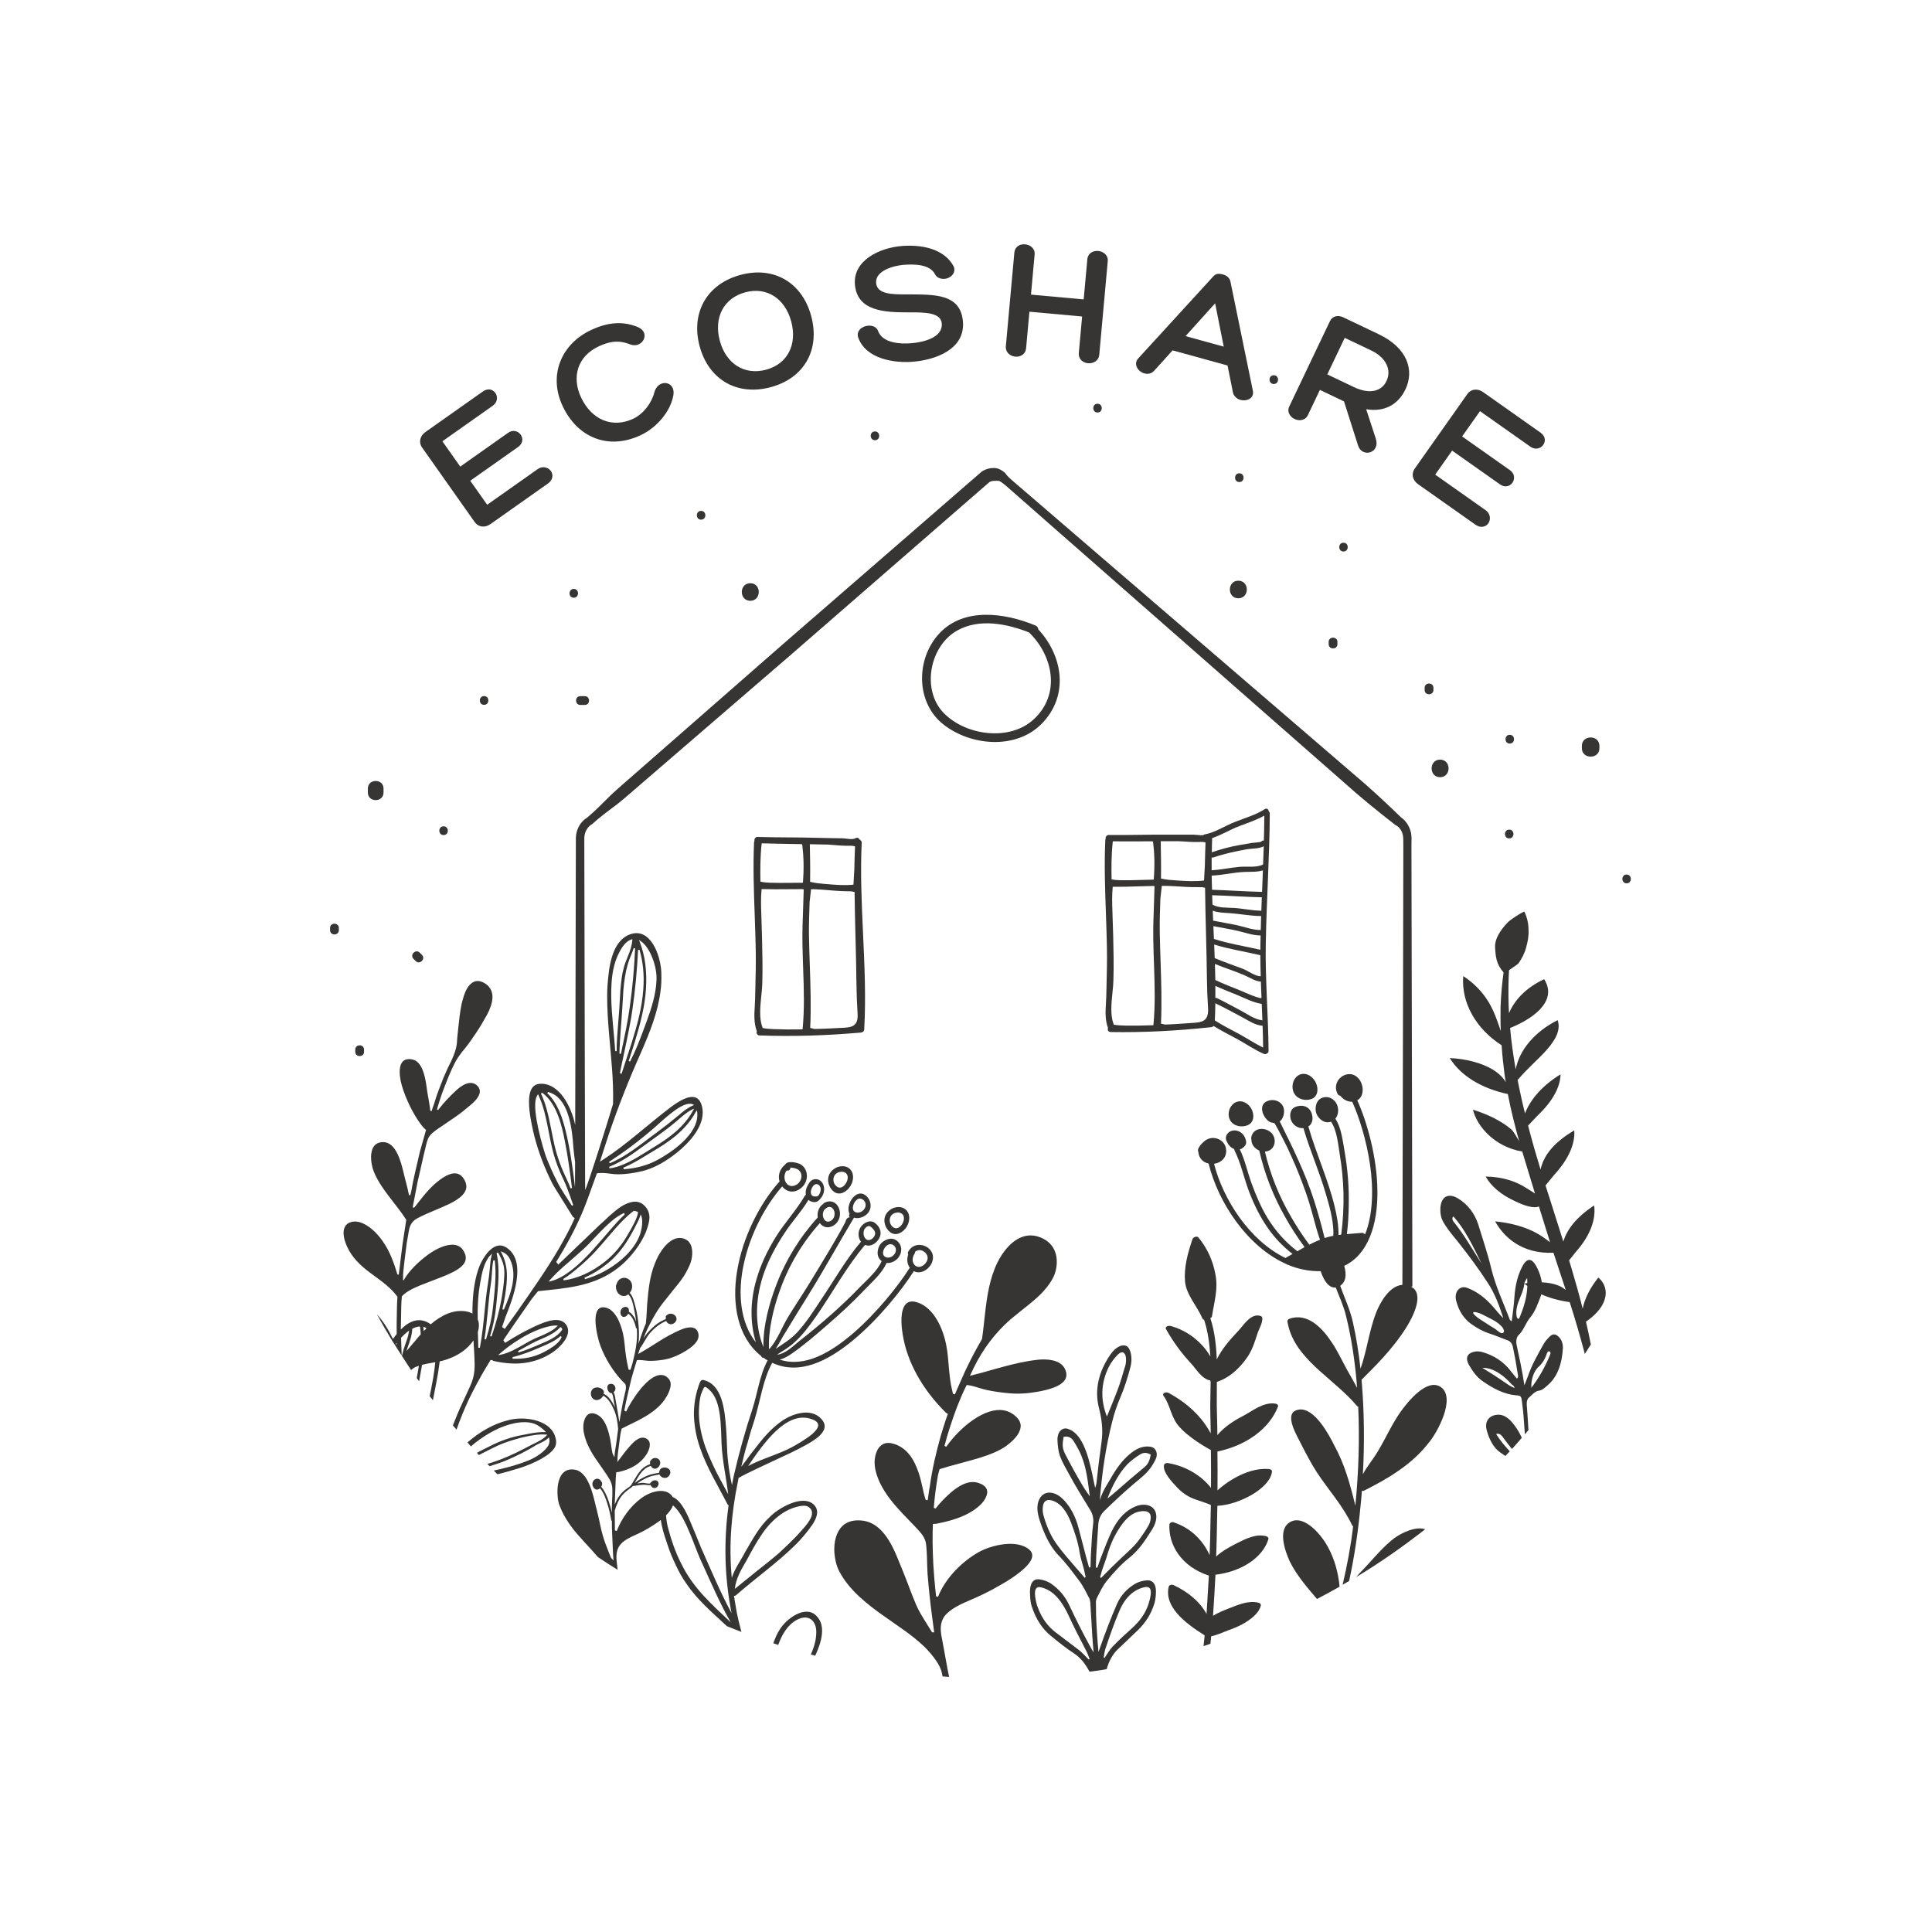 <svg xmlns="http://www.w3.org/2000/svg" xmlns:xlink="http://www.w3.org/1999/xlink" width="500" zoomAndPan="magnify" viewBox="0 0 375 375" height="500" preserveAspectRatio="xMidYMid meet" version="1.0"><defs><g/><clipPath id="93ea9e0b02"><path d="M 161 239 L 207 239 L 207 325.531 L 161 325.531 Z M 161 239 " clip-rule="nonzero"/></clipPath><clipPath id="d4bb9e9738"><path d="M 314 169 L 316.832 169 L 316.832 172 L 314 172 Z M 314 169 " clip-rule="nonzero"/></clipPath><clipPath id="9ea7088787"><path d="M 246 72.781 L 249 72.781 L 249 75 L 246 75 Z M 246 72.781 " clip-rule="nonzero"/></clipPath><clipPath id="4ecbd5f4cb"><path d="M 64.082 179 L 66 179 L 66 182 L 64.082 182 Z M 64.082 179 " clip-rule="nonzero"/></clipPath></defs><path fill="#373534" d="M 98.57 275.68 C 95.824 276.355 93.055 277.938 90.738 279.973 C 90.965 280.227 91.176 280.496 91.402 280.746 C 93.691 278.75 96.086 277.523 97.27 277.051 C 99.449 276.16 102.586 275.441 104.582 276.793 C 105.047 277.098 105.438 277.422 105.766 277.77 L 105.957 277.973 L 105.68 277.965 C 104.648 277.938 103.652 278.102 102.684 278.285 C 102.207 278.379 101.738 278.465 101.277 278.555 C 99.113 278.949 97.047 279.711 95.293 280.602 C 94.641 280.926 93.965 281.27 93.277 281.613 C 93.039 281.738 92.805 281.871 92.566 281.996 C 92.703 282.141 92.84 282.285 92.977 282.426 C 93.16 282.324 93.344 282.219 93.531 282.121 C 94.219 281.773 94.891 281.434 95.527 281.113 C 96.961 280.363 98.598 279.754 100.312 279.289 C 100.727 279.172 101.164 279.039 101.637 278.945 C 103.051 278.621 104.562 278.344 105.941 278.445 L 106.23 278.465 L 106.066 278.652 C 105.305 279.574 103.309 280.316 102.094 281.004 L 101.773 281.172 C 99.578 282.32 97.527 283.223 95.496 283.867 L 94.602 284.137 C 94.742 284.285 94.887 284.441 95.031 284.59 C 96.254 284.215 97.473 283.824 98.582 283.32 C 100.504 282.492 102.266 281.59 103.754 280.684 C 103.953 280.562 104.172 280.414 104.398 280.316 C 105.098 279.988 105.871 279.645 106.359 279.172 L 106.551 278.988 C 106.562 279.086 106.586 279.172 106.609 279.266 C 106.699 279.676 106.66 280.07 106.488 280.449 C 105.922 281.648 104.027 282.891 102.633 283.445 C 100.414 284.355 98.043 284.961 95.84 285.438 C 96.078 285.68 96.32 285.918 96.559 286.156 C 97.953 285.805 99.355 285.418 100.82 284.957 C 103.488 284.125 106.941 282.5 107.766 280.793 C 108.039 280.16 107.996 279.43 107.676 278.586 C 106.453 275.457 101.551 274.836 98.57 275.68 Z M 98.57 275.68 " fill-opacity="1" fill-rule="nonzero"/><path fill="#373534" d="M 176.027 238.051 C 176.688 236.934 176.707 235.406 175.648 234.66 C 174.645 233.953 173.125 234.289 172.277 235.266 C 172.16 235.402 172.055 235.547 171.969 235.707 C 171.27 236.949 171.848 238.516 172.863 239.223 C 173.988 240.004 175.344 239.195 176.027 238.051 Z M 172.949 235.988 C 173.332 235.387 174.344 235.184 174.91 235.492 C 175.691 235.918 175.531 236.984 175.066 237.66 C 174.48 238.512 173.688 238.695 173.051 237.91 C 172.637 237.395 172.555 236.605 172.949 235.988 Z M 172.949 235.988 " fill-opacity="1" fill-rule="nonzero"/><path fill="#373534" d="M 161.363 227.352 C 161.246 227.488 161.141 227.641 161.047 227.797 C 160.348 229.051 160.898 230.633 161.914 231.352 C 163.035 232.137 164.418 231.305 165.105 230.148 C 165.777 229.016 165.809 227.48 164.742 226.727 C 163.742 226.02 162.223 226.367 161.363 227.352 Z M 164.145 229.758 C 163.555 230.621 162.758 230.812 162.121 230.02 C 161.707 229.5 161.629 228.707 162.027 228.086 C 162.418 227.48 163.434 227.273 164 227.574 C 164.789 228 164.617 229.074 164.145 229.758 Z M 164.145 229.758 " fill-opacity="1" fill-rule="nonzero"/><path fill="#373534" d="M 151.332 276.129 C 149.84 277.25 148.523 278.629 147.371 280.121 L 145.59 282.391 C 145.039 283.164 144.477 283.941 143.875 284.699 C 144.238 283.121 144.633 281.551 145.113 280.004 C 145.535 278.445 145.996 276.898 146.516 275.367 C 147.562 271.906 148.113 267.73 149.883 264.523 C 155.156 266.969 160.641 264.203 165.5 260.211 C 170.375 256.184 174.863 250.664 177.375 246.734 C 178.734 247.449 180.461 246.332 180.949 244.898 C 181.914 242.062 177.758 240.258 176.277 242.965 C 176.168 243.168 176.199 243.359 176.289 243.512 C 175.969 244.391 176.066 245.367 176.598 246.07 L 176.57 246.094 C 174.34 249.609 170.219 254.762 165.707 258.691 C 161.172 262.594 156.176 265.492 151.336 263.895 C 152.148 263.707 152.93 263.254 153.688 262.734 C 156.031 261.102 158.316 259.141 160.457 257.277 C 163.043 255.059 165.531 252.75 167.887 250.273 C 169.234 248.859 171.27 247.086 172.078 245.141 C 172.988 245.23 173.953 244.746 174.496 243.93 C 175.176 242.914 175.047 241.617 174.16 240.879 C 173.418 240.262 172.57 240.332 171.719 240.793 C 171.547 240.891 171.391 240.996 171.25 241.117 C 170.699 241.586 170.406 242.242 170.352 243.031 C 170.301 243.75 170.582 244.375 171.129 244.77 C 170.355 246.676 168.184 248.504 166.848 249.883 C 165.188 251.633 163.414 253.285 161.629 254.902 C 159.562 256.734 157.465 258.484 155.277 260.195 C 154.133 261.09 152.43 262.844 150.832 262.926 C 151.98 262.172 153.137 261.551 154.195 260.555 C 155.898 259.047 157.152 257.258 158.473 255.418 C 161.625 250.863 164.305 245.883 167.91 241.633 L 167.914 241.621 C 168.035 241.672 168.16 241.723 168.301 241.75 C 169.504 241.949 170.855 240.688 170.922 239.434 C 170.969 238.531 170.371 237.727 169.688 237.277 C 168.953 236.785 167.926 237.195 167.309 237.867 L 167.172 238.031 C 166.457 238.945 166.492 240.211 167.113 241.016 C 164.16 244.508 161.879 248.551 159.332 252.324 C 157.91 254.488 156.469 256.73 154.719 258.637 C 153.379 260.031 152 260.84 150.555 261.809 C 151.109 260.984 151.59 260.066 152.02 259.324 C 153.602 256.715 155.203 254.09 156.812 251.516 C 159.945 246.516 162.727 241.391 165.762 236.344 C 166.441 236.574 167.273 236.367 167.938 235.926 C 169.504 234.887 169.188 232.75 167.82 231.895 C 167.184 231.496 166.516 231.645 165.961 232.07 C 164.949 232.844 164.34 234.559 164.902 235.609 C 164.742 235.82 164.781 236.098 164.934 236.281 C 164.516 236.301 164.23 236.59 164.102 237.176 L 163.242 238.773 C 162.566 240.004 161.844 241.219 161.129 242.43 C 159.785 244.719 158.391 246.973 157.012 249.246 C 155.672 251.441 154.223 253.543 152.898 255.754 C 151.836 257.488 150.785 260.324 149.27 261.898 C 149.062 258.262 150.168 253.746 151.383 250.441 C 153.102 245.582 155.762 241.176 159.133 237.402 C 159.73 238.266 160.832 238.5 161.848 237.832 C 164.23 236.285 162.762 232.094 160.023 233.457 C 159.918 233.512 159.848 233.59 159.801 233.668 C 158.91 234.246 158.574 235.34 158.723 236.332 L 158.672 236.367 C 155.258 240.121 152.531 244.523 150.691 249.363 C 149.32 252.906 148.062 257.523 148.18 261.477 C 146.379 256.988 146.598 251.758 148.379 246.828 C 149.352 244.176 150.715 241.719 152.246 239.391 C 153.703 237.125 155.562 235.18 156.922 232.902 C 157.402 233.316 158.32 233.547 158.871 233.047 C 159.492 232.488 159.926 231.766 159.961 230.922 C 159.992 230.199 159.699 229.48 159.137 229.109 C 158.523 228.711 157.602 228.809 157.133 229.496 C 156.621 230.238 156.273 231.031 156.414 231.914 C 156.34 231.961 156.262 232.023 156.203 232.121 C 154.602 234.883 152.301 237.328 150.574 240.105 C 149.004 242.664 147.672 245.363 146.84 248.281 C 145.602 252.473 145.543 256.727 146.715 260.547 C 143.652 256.699 143.121 250.883 144.395 245.215 C 145.637 239.527 148.547 234.008 151.82 230.289 C 152.672 231.371 154.227 231.777 155.668 230.445 C 157.086 229.125 156.875 226.75 155.312 225.957 C 154.711 225.645 152.781 225.195 152.383 226.074 C 152.348 226.094 152.312 226.109 152.277 226.141 C 151.211 227.102 151.004 228.324 151.316 229.332 L 151.27 229.367 C 147.5 233.574 144.172 240.07 143.086 246.637 C 141.969 253.188 143.215 259.602 147.734 263.203 L 147.781 263.305 C 147.875 263.5 148.027 263.551 148.18 263.527 L 148.453 263.703 C 148.523 263.801 148.625 263.867 148.734 263.891 L 148.996 264.043 C 147.426 266.969 147.051 270.414 146.031 273.531 C 144.637 277.742 143.453 282.02 142.445 286.367 C 142.297 287 142.199 287.637 142.078 288.273 C 141.75 286.742 141.473 285.199 141.32 283.703 C 141.051 281.512 141.125 279.316 140.926 277.094 C 140.648 273.535 140.168 268.73 136.562 267.863 C 136.277 267.797 136.008 267.934 135.871 268.266 C 134.98 270.496 134.648 272.715 134.688 274.84 C 134.797 277.008 135.176 279.039 135.879 281.031 C 137.234 284.996 139.473 288.555 141.195 291.965 C 141.258 292.078 141.332 292.141 141.418 292.188 C 140.453 299.094 140.621 306.234 142 313.117 C 139.805 309.055 138.031 304.789 136.027 300.297 C 135.555 299.109 134.598 296.746 133.676 294.613 C 132.836 292.742 131.812 291.023 130.559 290.574 C 130.473 290.426 130.391 290.273 130.254 290.137 C 128.797 288.652 125.965 289.668 124.516 290.762 C 122.344 292.359 120.637 294.754 119.742 297.09 L 119.715 297.168 L 119.355 297.047 L 119.352 296.992 C 119.34 296.078 119.332 294.699 119.32 293.219 C 119.656 292.117 120.07 291.027 120.855 290.137 C 121.23 289.711 121.66 289.344 122.121 289.016 C 122.344 288.852 122.59 288.73 122.746 288.508 C 122.777 288.5 122.801 288.48 122.824 288.449 L 122.84 288.43 C 122.859 288.434 122.875 288.434 122.898 288.434 C 123.727 288.352 124.48 288.129 125.324 288.207 C 125.598 288.23 125.992 288.316 126.285 288.246 C 126.375 288.508 126.578 288.746 126.891 288.812 C 127.371 288.914 127.738 288.508 127.816 288.141 C 127.887 287.77 127.715 287.383 127.25 287.328 C 126.906 287.281 126.527 287.438 126.414 287.723 C 126.324 287.715 126.23 287.766 126.223 287.871 L 126.223 287.906 L 126.203 287.918 C 125.98 288.055 125.172 287.832 124.906 287.82 C 124.484 287.805 124.082 287.879 123.672 287.953 C 124.289 287.488 124.984 287.094 125.723 286.77 C 126.477 286.441 127.215 286.34 128.004 286.191 C 128.152 286.539 128.508 286.82 128.941 286.863 C 129.625 286.926 130.086 286.336 130.113 285.812 C 130.148 285.203 129.543 284.785 128.859 284.852 C 128.352 284.902 128.09 285.164 128.004 285.508 L 127.996 285.523 L 127.992 285.543 C 127.953 285.645 127.93 285.75 127.938 285.855 C 127.109 286.02 126.359 286.109 125.562 286.457 C 124.707 286.832 123.883 287.293 123.184 287.863 C 123.945 286.535 124.672 285.004 126.316 284.527 C 126.41 284.703 126.543 284.859 126.715 284.961 C 127.293 285.316 127.859 284.82 128.059 284.371 C 128.273 283.867 128.129 283.191 127.441 283.027 C 126.98 282.914 126.535 283.113 126.336 283.457 C 126.289 283.473 126.25 283.496 126.23 283.551 C 126.152 283.738 126.148 283.961 126.191 284.18 L 126.172 284.207 C 124.219 284.809 123.484 286.73 122.508 288.258 C 122.48 288.266 122.453 288.285 122.434 288.316 C 122.188 288.672 121.625 288.922 121.293 289.211 C 120.906 289.539 120.555 289.887 120.258 290.293 C 119.863 290.828 119.562 291.418 119.32 292.031 C 119.383 290.484 119.438 288.938 119.484 287.77 C 119.512 286.605 119.613 285.836 119.613 285.836 L 119.621 285.789 L 119.766 285.727 L 119.855 285.727 L 119.887 285.73 C 119.918 285.734 119.957 285.734 120 285.727 C 122.559 285.176 124.355 284.039 125.449 282.344 C 125.789 281.84 126.035 281.238 126.105 280.723 C 126.188 280.152 126.094 279.414 125.184 279.117 C 123.988 278.715 122.754 280.117 122.082 280.895 C 121.242 281.84 120.562 282.871 119.777 283.828 C 119.887 283.703 119.848 283.043 119.871 282.844 L 119.926 282.176 L 120.145 280.496 L 120.43 278.316 L 120.656 277.301 C 121.008 277.125 121.367 276.941 121.781 276.734 C 124.305 275.523 126.75 274.344 128.496 272.34 C 129.098 271.633 129.801 270.52 130.062 269.5 C 130.297 268.676 130.184 268.023 129.73 267.539 C 129.297 267.078 128.781 266.855 128.203 266.887 C 125.531 266.984 122.348 272.219 121.566 273.91 L 121.523 273.992 L 121.188 273.801 L 121.195 273.746 C 121.551 271.691 122.074 269.676 122.547 267.629 C 122.859 266.512 123.203 265.32 123.605 264.062 L 123.621 264.012 L 123.672 264.008 C 124.16 263.945 124.652 264.004 125.133 264.062 C 125.441 264.098 125.754 264.137 126.059 264.145 C 126.875 264.152 127.855 264.074 128.801 263.922 C 129.902 263.746 131.02 263.344 132.215 262.719 C 133.426 262.062 134.992 261.102 135.465 259.914 C 135.629 259.496 135.633 259.066 135.492 258.637 C 135.355 258.23 135.117 257.949 134.785 257.797 C 134.016 257.438 132.852 257.781 132.004 258.152 C 130.613 258.762 129.18 259.535 127.891 260.367 C 126.773 261.07 125.613 261.824 124.395 262.512 L 123.867 262.809 L 124.238 261.676 C 124.945 260.746 125.383 259.684 126.129 258.777 C 127.059 257.727 128.027 256.949 129.312 256.402 C 129.406 256.637 129.578 256.836 129.84 256.953 C 130.453 257.227 131.105 256.781 131.277 256.254 C 131.418 255.797 131.156 255.316 130.684 255.098 C 130.133 254.848 129.543 255.039 129.234 255.477 C 129.184 255.547 129.199 255.629 129.246 255.684 C 129.219 255.801 129.211 255.922 129.219 256.043 L 129.191 256.047 C 128.039 256.527 127.164 257.148 126.285 258.055 C 125.758 258.574 125.301 259.16 124.906 259.777 C 125.355 258.496 125.965 257.301 126.582 256.16 C 127.199 255.02 127.859 253.941 128.629 252.965 C 128.988 252.512 129.363 252.043 129.777 251.516 C 131.035 249.879 132.539 248.328 133.418 246.477 C 133.582 246.156 133.746 245.84 133.879 245.52 C 134.367 244.383 134.613 242.637 134.004 241.48 C 133.703 240.91 133.211 240.531 132.539 240.363 C 130.336 239.812 128.496 242.363 127.68 243.957 C 127.473 244.383 127.273 244.82 127.102 245.262 C 126.078 247.766 125.844 250.535 125.613 253.145 C 125.543 254.359 125.496 255.613 125.363 256.887 C 124.844 258.074 124.398 259.398 123.914 260.855 C 124.055 259.742 124.047 258.594 123.965 257.465 C 123.863 256.109 123.641 254.688 123.266 253.336 C 123.023 252.5 122.848 251.578 122.227 250.957 C 122.332 250.828 122.434 250.688 122.504 250.535 C 122.887 249.742 122.711 248.641 121.871 248.211 C 120.879 247.695 119.867 248.301 119.641 249.352 C 119.605 249.379 119.574 249.426 119.57 249.484 C 119.473 250.273 119.805 251.117 120.555 251.445 C 121.059 251.672 121.559 251.535 121.953 251.227 C 122.707 251.965 122.934 253.438 123.133 254.41 C 123.273 255.109 123.398 255.816 123.484 256.52 C 123.195 255.754 122.777 255.039 122.051 254.59 C 122.137 254.199 122.023 253.785 121.566 253.688 C 121.109 253.598 120.672 253.906 120.5 254.316 C 120.297 254.805 120.488 255.68 121.16 255.613 C 121.508 255.578 121.785 255.305 121.934 254.977 C 122.848 255.613 123.195 256.73 123.453 257.742 C 123.477 257.824 123.535 257.863 123.598 257.879 L 123.617 258.09 C 123.781 260.328 123.297 262.48 122.766 264.594 C 122.414 265.848 122.387 265.867 122.281 265.902 L 122.004 265.832 L 121.996 265.781 C 121.949 265.57 121.902 265.352 121.844 265.066 L 121.715 264.457 C 121.574 263.719 121.453 262.938 121.367 262.168 C 121.266 261.078 121.16 259.941 120.922 258.832 C 120.414 256.648 119.316 253.973 117.25 253.75 C 116.535 253.68 116.078 253.988 115.801 254.711 C 115.344 255.969 115.734 258.02 115.855 258.672 C 115.91 258.93 115.965 259.191 116.023 259.461 C 116.289 260.684 116.754 261.875 117.305 262.996 C 117.887 264.184 118.574 265.301 119.34 266.336 C 119.734 266.879 120.172 267.398 120.637 267.902 C 120.844 268.129 121.059 268.348 121.285 268.555 C 121.484 268.738 121.488 269.152 121.492 269.395 C 121.492 269.621 121.438 269.828 121.387 270.051 L 120.883 272.289 L 120.211 276.023 C 120.008 274.578 119.719 273.133 119.477 271.672 C 119.402 271.176 119.34 270.672 119.094 270.227 C 119.762 269.754 119.473 268.551 118.527 268.605 C 117.664 268.66 117.766 269.688 118.199 270.172 C 118.352 270.344 118.559 270.441 118.754 270.414 C 119.039 270.918 119.059 271.52 119.148 272.078 C 119.23 272.457 119.312 272.844 119.387 273.207 C 119.336 273.102 119.297 273.008 119.242 272.898 C 118.785 272.078 118.129 270.895 117.164 270.547 L 117.168 270.512 C 117.594 269.418 115.289 268.688 114.773 270.012 C 114.512 270.668 114.824 271.555 115.559 271.727 C 116.152 271.871 116.801 271.465 117.066 270.918 C 118.062 271.297 118.855 272.887 119.219 273.738 C 119.719 274.934 119.887 276.176 119.977 277.422 L 119.625 280.07 L 119.625 280.086 C 119.504 280.969 119.297 281.848 119.27 282.742 C 119.27 282.766 119.266 282.789 119.246 282.801 C 119.215 282.812 119.184 282.77 119.18 282.738 C 119.105 282.461 118.91 282.238 118.855 281.961 C 118.805 281.699 118.75 281.43 118.715 281.16 C 118.59 280.191 118.391 278.688 117.902 277.32 C 117.43 275.961 116.719 274.75 115.406 274.387 C 114.941 274.254 114.535 274.297 114.207 274.504 C 113.641 274.859 113.383 275.645 113.277 276.23 C 113.195 276.801 113.207 277.438 113.305 277.973 C 113.676 280.051 114.719 281.863 115.863 283.5 L 116.426 284.309 C 116.84 284.906 117.25 285.504 117.648 286.078 C 118.355 287.172 118.836 287.836 118.855 289.094 C 118.875 289.84 118.848 290.57 118.816 291.133 C 118.77 291.762 118.766 292.398 118.762 293.035 L 118.762 293.633 C 118.566 292.727 118.305 291.824 117.992 290.953 C 117.703 290.195 117.305 289.262 116.699 288.594 C 116.906 288.258 116.961 287.844 116.707 287.57 C 116.578 287.258 116.285 287.004 115.891 287.02 C 115.461 287.039 115.117 287.379 115.012 287.777 C 114.91 288.164 115.051 288.59 115.328 288.879 C 115.703 289.273 116.145 289.164 116.457 288.883 C 117.168 289.68 117.613 290.945 117.871 291.82 C 118.234 292.895 118.453 293.992 118.652 295.09 C 118.668 295.16 118.711 295.195 118.766 295.211 C 118.738 296.918 118.883 298.621 118.934 300.34 C 118.957 301.16 119.012 301.98 119.078 302.801 C 119.078 302.812 119.078 302.836 119.062 302.84 C 119.047 302.848 119.027 302.836 119.02 302.82 C 118.891 302.688 118.754 302.535 118.633 302.41 C 118.531 302.289 118.488 302.105 118.426 301.961 C 118.27 301.605 118.145 301.254 118.004 300.898 C 117.645 299.98 117.27 299.02 116.996 298.023 C 116.84 297.441 116.672 296.852 116.559 296.262 C 116.324 295.164 116.086 294.027 115.789 292.898 L 115.664 292.422 C 115.121 290.152 114.227 285.82 111.691 285.285 C 110.828 285.113 110.098 285.246 109.527 285.688 C 108.73 286.289 108.301 287.504 108.211 289.078 C 108.164 290.188 108.27 291.375 108.617 292.25 C 109.074 293.457 109.73 294.68 110.641 295.973 C 111.438 297.145 112.461 298.234 113.414 299.293 C 114.273 300.227 115.137 301.172 115.977 302.133 C 116.008 302.168 116.027 302.199 116.059 302.227 C 117.309 303.082 118.594 303.891 119.879 304.699 C 119.867 304.574 119.84 304.445 119.832 304.32 C 119.812 304.145 119.762 303.684 119.762 303.652 L 119.684 302.941 C 119.574 301.883 119.645 300.66 120.477 299.73 C 121.234 298.883 122.301 298.395 123.332 297.93 L 123.43 297.883 L 124.062 297.594 C 125.301 296.996 126.508 296.277 127.754 295.402 C 127.922 295.285 128.094 295.16 128.262 295.023 C 128.555 297.141 129.418 299.332 129.684 300.176 C 130.09 301.453 130.664 302.707 131.23 303.906 C 131.797 305.109 132.418 306.254 133.168 307.297 C 135.414 310.645 138.371 313.082 141.086 315.637 C 142.02 316.023 142.965 316.391 143.91 316.75 C 143.57 315.496 143.262 314.238 143 312.965 L 142.457 309.738 C 142.59 309.773 142.73 309.75 142.867 309.629 C 146.809 306.188 151.105 303.148 154.539 299.711 C 155.293 298.988 156.594 297.5 157.617 296.027 C 158.633 294.547 159.066 293.082 157.926 292.016 C 155.723 289.961 150.988 292.809 149.48 294.379 C 147.363 296.305 146.082 298.785 144.582 301.34 C 143.789 302.891 142.586 304.492 142.039 306.273 C 141.434 300 141.957 293.668 143.23 287.562 L 143.363 286.828 C 143.449 286.82 143.535 286.797 143.625 286.73 C 143.93 286.512 145.348 285.812 147.219 284.922 C 149.078 284.047 151.406 282.957 153.602 281.93 C 155.738 280.879 157.773 279.84 158.969 278.777 C 160.117 277.715 160.52 276.613 159.426 275.422 C 157.32 273.062 153.402 274.504 151.332 276.129 Z M 177.527 243.332 C 177.617 243.199 177.637 243.074 177.617 242.961 C 178.008 242.648 178.488 242.547 179.008 242.758 C 179.625 243.012 180.164 243.645 180.039 244.383 C 179.887 245.266 178.789 246.195 177.938 245.82 C 176.977 245.402 176.949 244.141 177.527 243.332 Z M 173.414 241.68 C 173.91 242.031 174.039 242.684 173.727 243.25 C 173.395 243.848 172.66 244.254 172.023 244.047 C 170.492 243.551 172.086 240.738 173.414 241.68 Z M 167.859 238.488 C 168.133 238.102 168.609 237.812 168.98 238.094 C 169.324 238.352 169.809 238.824 169.867 239.293 C 169.938 239.926 169.23 240.715 168.609 240.699 C 167.648 240.668 167.34 239.223 167.859 238.488 Z M 166.043 233.133 C 166.238 232.902 166.492 232.695 166.777 232.652 C 167.02 232.617 167.258 232.695 167.457 232.824 C 167.688 232.98 167.875 233.215 167.961 233.496 C 168.047 233.785 168.031 234.074 167.938 234.332 C 167.664 235.082 166.75 235.605 165.996 235.262 C 165.223 234.91 165.555 233.715 166.043 233.133 Z M 160.398 234.496 C 160.473 234.457 160.535 234.406 160.578 234.352 C 161.957 233.805 162.527 236.078 161.383 236.883 C 159.891 237.934 159.031 235.227 160.398 234.496 Z M 158.68 229.863 C 159.031 229.969 159.262 230.34 159.297 230.727 C 159.324 231.117 159.188 231.523 158.988 231.871 C 158.926 231.973 158.859 232.074 158.766 232.133 C 158.473 232.324 157.84 232.254 157.613 232.043 C 156.984 231.465 157.75 229.586 158.68 229.863 Z M 152.688 227.191 C 153.031 227.297 153.48 227.051 153.402 226.613 L 153.453 226.609 C 153.621 226.688 153.91 226.66 154.09 226.707 C 154.402 226.785 154.758 226.883 155.004 227.09 C 156.031 227.938 155.555 229.625 154.281 230.098 C 152.57 230.738 151.68 228.512 152.688 227.191 Z M 138.945 285.531 C 138.211 284.012 137.492 282.441 136.879 280.762 C 136.168 278.672 135.637 276.387 135.656 273.996 C 135.691 272.871 135.773 271.258 136.238 270.191 C 136.754 268.996 136.723 268.914 137.699 269.781 C 140.121 271.969 139.887 277.105 140.059 280.328 C 140.215 283.551 140.965 286.875 141.344 290.031 C 140.578 288.551 139.711 287.059 138.945 285.531 Z M 132.172 303.379 C 131.059 301.211 130.281 298.883 129.629 296.418 C 129.492 295.895 129.336 294.992 129.281 294.121 C 129.883 293.523 130.379 292.859 130.629 292.207 C 130.684 292.254 130.734 292.285 130.797 292.34 C 133.297 294.645 134.805 300.465 136.371 303.605 C 138.152 307.52 139.789 311.332 141.836 314.895 C 138.344 311.57 134.531 308.32 132.172 303.379 Z M 144.84 303 C 145.828 301.168 146.828 299.293 147.992 297.633 C 149.176 295.902 150.863 294.199 152.695 293.238 C 153.539 292.773 155.906 291.844 156.887 292.469 C 158.395 293.43 157.355 295.152 155.641 296.996 C 154.109 298.809 151.871 300.805 151.258 301.395 C 149.918 302.566 148.453 303.715 146.992 304.867 C 145.543 306.039 144.086 307.219 142.629 308.398 C 142.844 306.391 143.867 304.633 144.84 303 Z M 157.684 278.316 C 156.41 279.414 154.375 280.52 153.688 280.91 C 151.02 282.328 147.953 283.098 145.223 284.547 C 148.184 280.168 152.602 273.852 157.387 275.402 C 159.543 276.082 158.926 277.215 157.684 278.316 Z M 157.684 278.316 " fill-opacity="1" fill-rule="nonzero"/><path fill="#373534" d="M 151.316 316.336 C 150.801 317.145 150.426 318.039 150.098 318.957 C 150.418 319.062 150.73 319.18 151.055 319.281 C 151.059 319.266 151.062 319.246 151.07 319.23 C 151.77 317.285 152.859 315.375 154.684 314.402 C 156.996 313.188 158.488 314.629 158.438 316.867 C 158.43 318.285 158.016 319.723 157.379 321.137 C 157.664 321.211 157.941 321.305 158.23 321.379 C 159.434 318.809 160.398 315.531 158.465 313.641 C 156.312 311.402 152.531 314.273 151.316 316.336 Z M 151.316 316.336 " fill-opacity="1" fill-rule="nonzero"/><path fill="#373534" d="M 254.637 213.281 C 255.898 212.75 255.953 211.152 255.328 209.996 C 254.723 208.863 253.434 208.07 252.246 208.602 C 251.125 209.102 250.617 210.551 250.996 211.75 C 251.047 211.914 251.117 212.078 251.203 212.23 C 251.887 213.422 253.488 213.766 254.637 213.281 Z M 254.637 213.281 " fill-opacity="1" fill-rule="nonzero"/><path fill="#373534" d="M 239.875 213.941 C 238.758 214.449 238.234 215.863 238.582 217.004 C 238.633 217.16 238.699 217.316 238.777 217.465 C 239.441 218.605 241.027 218.891 242.168 218.402 C 243.438 217.863 243.504 216.336 242.902 215.23 C 242.32 214.148 241.062 213.406 239.875 213.941 Z M 239.875 213.941 " fill-opacity="1" fill-rule="nonzero"/><path fill="#373534" d="M 279.707 269.258 C 277.023 267.344 273.246 272.102 271.93 273.922 C 270.184 276.375 269.016 279.074 267.5 281.602 C 266.625 283.137 265.355 284.574 264.535 286.145 C 264.855 280.277 264.805 274.383 264.336 268.48 L 264.27 267.773 C 264.352 267.742 264.426 267.695 264.492 267.609 C 264.941 267.055 268.992 263.395 271.922 259.211 C 274.715 255.301 276.418 251.031 273.891 249.754 C 273.977 249.727 274.062 249.711 274.145 249.684 L 274.047 204.484 L 273.996 181.602 L 273.973 170.164 L 273.961 164.441 L 273.973 163.012 C 273.988 162.535 273.957 161.902 273.805 161.371 C 273.512 160.273 272.836 159.23 271.805 158.551 L 271.945 158.652 C 268.891 155.695 265.785 152.797 262.527 150.074 L 252.871 141.766 L 233.555 125.152 L 214.234 108.539 L 204.582 100.23 L 197.34 94 C 196.547 93.293 195.672 92.68 195.066 91.762 L 194.91 91.648 C 194.375 91.195 193.652 90.828 192.883 90.836 C 192.121 90.828 191.363 91.047 190.719 91.422 L 190.613 91.484 L 190.523 91.562 L 152.043 124.965 L 132.875 141.746 L 123.289 150.137 C 121.699 151.555 120.062 152.902 118.523 154.367 C 117.012 155.863 115.535 157.406 113.898 158.754 L 114.02 158.668 C 113.07 159.223 112.387 160.129 112.055 161.113 C 111.879 161.609 111.793 162.129 111.777 162.645 L 111.773 163.977 L 111.738 179.773 L 111.691 200.828 L 111.645 218.367 C 110.844 214.57 108.508 210.387 105.113 210.355 C 103.93 210.336 103.234 210.859 102.902 212.023 C 102.324 214.023 103.023 217.309 103.242 218.414 C 103.82 221.375 104.801 224.422 106.137 227.457 C 106.477 228.219 106.836 228.977 107.219 229.727 C 107.609 230.457 108.031 231.078 108.461 231.785 C 109.328 233.176 110.223 234.613 111.152 236.113 C 111.188 236.176 111.227 236.223 111.281 236.25 L 111.555 236.434 C 110.68 238.414 109.633 240.332 108.547 242.234 C 106.109 246.438 103.258 250.445 100.441 254.512 L 97.969 257.949 L 97.461 257.566 L 97.492 257.457 C 97.715 256.762 97.934 256.121 98.117 255.633 C 99.504 252.191 102.227 245.16 98.621 242.387 C 97.992 241.879 97.355 241.672 96.73 241.77 C 95.633 241.938 94.719 242.945 94.152 243.77 C 93.582 244.578 93.098 245.555 92.809 246.453 C 91.914 249.191 91.691 252.129 91.695 254.977 C 91.566 254.902 91.438 254.824 91.289 254.766 C 90.137 254.309 88.438 254.355 86.961 254.945 C 85.699 255.453 84.598 256.191 83.602 257.043 C 82.57 256.297 81.473 256.055 80.324 256.402 C 79.504 256.641 78.645 257.199 77.797 258.059 L 77.883 253.629 C 77.891 252.965 77.938 252.305 78.004 251.641 C 78.855 250.562 80.98 249.688 83.227 248.84 C 86.457 247.586 90.266 246.379 90.406 244.305 C 90.43 243.98 90.367 243.633 90.215 243.27 C 89.812 242.324 89.207 241.77 88.281 241.633 C 86.836 241.41 84.875 242.223 83.066 243.539 C 81.266 244.848 79.438 246.648 78.527 248.211 L 78.352 248.5 L 78.23 248.469 L 78.227 247.902 C 78.211 246.727 78.691 243.496 78.941 241.289 C 79.098 240.375 79.227 239.656 79.277 239.383 C 79.422 238.469 79.539 237.738 80.266 237 C 80.621 236.641 81.137 236.387 81.586 236.172 L 81.84 236.051 C 82.441 235.746 83.098 235.473 83.758 235.191 C 84.445 234.898 85.133 234.605 85.809 234.316 C 87.453 233.598 90.035 232.477 90.469 230.754 C 90.535 230.469 90.539 230.168 90.473 229.863 C 90.43 229.637 90.344 229.395 90.215 229.148 C 89.816 228.352 89.281 227.887 88.613 227.773 C 87.387 227.559 85.816 228.531 84.301 229.883 C 82.809 231.238 81.504 232.996 80.609 234.148 L 80.324 234.441 L 80.109 234.312 L 81.055 229.391 L 81.473 227.582 L 82.23 224.227 C 82.324 223.848 82.414 223.457 82.512 223.062 C 82.617 222.613 82.719 222.16 82.848 221.719 L 83.035 221.137 C 83.363 220.238 84.305 219.578 85.129 219.004 L 85.598 218.695 C 86.531 218.059 87.531 217.375 88.496 216.715 C 89.355 216.125 90.371 215.305 91.387 214.441 C 92 213.906 92.672 213.281 92.984 212.516 L 93.07 212.281 C 93.246 211.695 93.07 211.129 92.582 210.684 C 91.301 209.52 89.574 210.648 88.332 211.844 C 87.34 212.762 86.125 214.027 85.023 215.469 L 84.812 215.312 L 85.336 213.609 C 85.805 212.113 86.41 210.605 87.004 209.121 L 87.512 207.93 C 87.617 207.68 87.73 207.434 87.852 207.195 C 88.168 206.539 88.496 205.863 88.918 205.234 C 89.363 204.574 89.855 203.934 90.383 203.324 C 90.707 202.945 90.957 202.547 91.262 202.145 L 91.359 202.012 C 92.039 201.051 92.574 200.258 93.047 199.504 C 93.363 198.996 93.688 198.465 93.984 197.918 C 94.785 196.617 95.27 195.52 95.496 194.422 C 95.84 192.785 95.266 191.453 93.855 190.715 C 93.398 190.484 92.719 190.273 92.066 190.531 C 91.555 190.734 91.105 191.145 90.727 191.746 C 90.148 192.668 89.848 193.871 89.609 194.82 C 89.281 196.352 89.121 197.953 88.953 199.504 L 88.75 201.473 C 88.715 202.098 88.691 202.688 88.543 203.305 C 88.391 203.961 88.156 204.648 87.82 205.406 L 87.504 206.105 C 87.273 206.605 86.992 207.086 86.781 207.594 L 86.125 209.09 L 86.012 209.359 C 85.41 210.922 84.77 212.457 84.312 214.07 L 83.762 215.672 L 83.52 215.59 C 83.383 214.391 83.16 213.176 82.965 212.094 L 82.883 211.566 C 82.648 209.84 82.219 206.102 80.059 205.641 C 78.934 205.414 78.18 205.734 77.824 206.586 C 77.512 207.344 77.523 208.465 77.75 209.711 C 78.012 210.977 78.52 212.375 79.098 213.691 C 80.25 216.32 81.809 218.617 82.598 219.238 L 82.695 219.305 L 81.473 223.648 C 80.918 226.195 80.238 228.711 79.816 231.277 L 79.637 232 L 79.383 231.945 C 79.09 230.441 78.625 228.891 78.312 227.516 C 77.855 225.695 76.938 221.73 74.426 221.684 C 73.184 221.664 72.43 222.281 72.141 223.488 C 71.84 224.777 72.168 226.402 72.547 227.387 C 73.359 229.41 74.703 231.188 75.977 232.844 C 76.934 234.082 77.926 235.332 78.852 236.75 L 78.727 237.617 L 78.418 239.637 C 77.992 242.195 77.75 244.777 77.398 247.414 L 77.141 247.383 C 76.555 245.461 75.781 242.965 74.168 240.754 C 72.961 239.023 70.246 236.406 67.953 237.262 C 67.23 237.535 66.812 238.105 66.711 238.938 C 66.516 240.414 67.477 242.219 67.746 242.715 C 68.887 244.738 70.605 246.156 72.434 247.48 C 74.137 248.73 75.902 249.977 77.148 251.703 C 77.012 253.223 77.059 254.746 77.004 256.277 C 76.969 257.148 76.996 258.039 77.004 258.918 C 76.754 259.219 76.512 259.551 76.27 259.902 C 75.445 258.152 74.441 256.508 73.152 255.098 C 74.098 256.816 75.066 258.516 76.09 260.188 C 76.273 260.496 76.48 260.789 76.676 261.098 C 77.098 261.777 77.531 262.445 77.969 263.117 L 77.957 262.902 L 77.852 259.652 C 78.281 259.203 78.711 258.793 79.129 258.465 L 79.398 258.258 L 79.352 258.59 C 79.242 259.395 78.926 260.227 78.633 261.031 C 78.535 261.344 78.434 261.652 78.332 261.945 C 78.211 262.359 78.113 262.77 78.008 263.18 C 78.012 263.188 78.023 263.199 78.027 263.207 C 78.164 263.422 78.301 263.633 78.438 263.844 C 78.891 264.539 79.328 265.238 79.793 265.922 C 80.039 265.699 80.316 265.492 80.664 265.324 C 80.867 265.23 81.086 265.191 81.293 265.117 C 81.277 265.211 81.273 265.297 81.258 265.387 C 81.145 266.07 81.016 266.777 80.895 267.473 C 81.043 267.688 81.195 267.898 81.348 268.113 C 81.523 267.172 81.703 266.215 81.852 265.301 C 81.875 265.176 81.891 265.047 81.91 264.918 C 82.535 264.754 83.172 264.629 83.805 264.527 C 84.016 264.492 84.254 264.438 84.48 264.402 C 84.398 265.352 84.277 266.328 84.102 267.344 C 83.891 268.566 83.648 269.789 83.406 271 C 83.605 271.27 83.824 271.527 84.027 271.789 C 84.426 269.625 85.027 266.922 85.324 264.422 C 85.336 264.355 85.336 264.297 85.344 264.234 C 85.465 264.211 85.582 264.199 85.699 264.168 C 87.332 263.75 88.73 263.098 89.895 262.242 C 90.641 261.688 91.352 260.969 91.902 260.172 C 91.961 261.125 92.012 262.082 92.066 263.023 C 92.176 265.426 92.246 266.879 91.246 269.066 C 90.652 270.363 90.062 271.641 89.613 272.621 C 89.078 273.723 88.629 274.855 88.176 275.984 C 88.09 276.215 87.992 276.441 87.906 276.676 C 88.133 276.949 88.375 277.211 88.609 277.484 C 89.32 275.492 90.16 273.391 91.074 271.469 C 92.086 269.402 93.102 267.543 93.875 266.211 C 94.672 264.891 95.172 264.062 95.172 264.062 L 95.219 263.988 L 95.492 263.988 L 95.629 264.059 L 95.668 264.09 C 95.707 264.125 95.766 264.148 95.836 264.164 C 100.102 265.141 103.785 264.703 107.012 262.656 C 107.98 262.047 108.906 261.188 109.512 260.328 C 110.176 259.398 110.75 258.016 109.66 256.848 C 108.219 255.34 105.035 256.871 103.332 257.676 C 101.688 258.465 100.035 259.375 98.16 260.574 L 98.031 260.656 L 97.703 260.125 C 99.492 257.434 101.363 254.805 103.188 252.152 L 104.43 250.613 C 105.117 250.539 105.809 250.469 106.609 250.391 C 111.395 249.867 116.496 249.258 120.879 245.336 C 122.398 243.969 124.445 241.527 125.422 238.984 C 125.809 237.973 126.051 237.004 126.062 236.277 C 126.043 235.609 125.863 235.035 125.531 234.547 C 124.891 233.617 124.066 233.184 123.086 233.25 C 121.945 233.355 120.77 233.926 119.398 235.055 C 118.719 235.598 118.031 236.223 117.359 236.879 C 116.645 237.508 115.938 238.176 115.254 238.852 C 112.43 241.559 109.73 244.145 108.477 245.34 L 108.355 245.457 L 107.961 244.938 L 108.02 244.84 C 110.078 241.508 111.949 238.059 113.41 234.41 C 114.207 232.41 114.957 230.168 115.828 227.832 L 115.863 227.742 L 115.957 227.727 C 116.789 227.605 117.609 227.707 118.41 227.809 C 118.922 227.875 119.453 227.934 119.969 227.934 C 121.363 227.93 123.016 227.711 124.621 227.324 C 126.496 226.867 128.438 225.922 130.543 224.371 C 132.707 222.801 135.441 220.215 136.203 217.367 C 136.461 216.363 136.457 215.398 136.188 214.52 C 135.941 213.695 135.496 213.176 134.918 212.996 C 133.586 212.59 131.637 213.82 130.23 214.871 C 127.906 216.629 125.617 218.574 123.352 220.414 C 121.43 221.977 119.434 223.539 117.344 224.902 L 116.449 225.484 L 117.336 222.719 C 119.242 216.723 121.414 211.172 123.676 205.969 C 124.137 204.938 124.602 203.898 125.098 202.703 C 126.668 199.012 128.109 195.004 128.352 190.855 C 128.387 190.129 128.387 189.406 128.359 188.707 C 128.262 186.195 127.148 182.898 125.273 181.66 C 124.359 181.043 123.34 180.961 122.242 181.371 C 118.652 182.75 118.188 187.934 117.941 190.973 C 117.875 191.77 117.848 192.582 117.852 193.391 C 117.84 197.996 118.453 202.703 118.797 207.453 C 118.953 209.637 119.059 211.914 118.988 214.297 C 118.23 216.867 117.352 219.617 116.371 222.719 L 115.551 225.266 C 115.242 226.191 114.805 227.523 114.418 228.691 C 113.926 230.133 113.711 230.723 113.574 230.992 L 113.496 200.805 L 113.449 179.75 L 113.414 163.953 L 113.414 162.66 C 113.418 162.301 113.48 161.945 113.598 161.613 C 113.82 160.941 114.27 160.359 114.836 160.027 L 114.91 159.98 L 114.957 159.941 C 116.523 158.508 118.254 157.262 119.949 155.973 C 121.609 154.652 123.176 153.219 124.797 151.848 L 134.445 143.527 L 153.742 126.891 L 192.062 93.559 C 192.328 93.418 192.605 93.344 192.887 93.336 C 193.18 93.348 193.523 93.277 193.906 93.363 L 193.758 93.25 C 194.754 93.727 195.48 94.504 196.289 95.191 L 198.684 97.293 L 203.469 101.5 L 213.043 109.902 L 232.195 126.707 L 251.34 143.516 L 260.914 151.918 C 264.07 154.762 267.375 157.43 270.73 160.047 L 270.844 160.137 L 270.875 160.152 C 271.5 160.438 271.992 161.074 272.215 161.805 C 272.336 162.191 272.375 162.52 272.375 162.992 L 272.387 164.422 L 272.375 170.145 L 272.352 181.582 L 272.301 204.461 L 272.203 249.379 C 269.715 249.598 267.988 252.609 267.105 254.766 C 265.746 258.316 265.312 262.164 264.078 265.664 C 263.727 262.613 263.262 259.562 262.574 256.559 C 262.074 254.25 260.965 251.906 260.137 249.582 C 260.617 249.242 260.992 248.691 261.121 248.035 C 261.238 247.469 261.168 246.543 260.914 245.699 C 265.594 243.504 267.453 237.59 267.352 231.102 C 267.293 224.621 265.328 217.73 263.449 213.574 C 264.797 212.82 264.77 210.684 263.781 209.449 C 261.852 207 258.152 209.648 259.656 212.371 C 259.773 212.578 259.949 212.66 260.129 212.664 C 260.715 213.418 261.578 213.887 262.461 213.848 C 263.801 216.785 265.242 221.336 265.93 226.109 C 266.621 230.887 266.465 235.902 264.953 239.605 C 264.801 239.402 264.578 239.27 264.262 239.305 C 263.285 239.383 262.355 239.461 261.43 239.539 C 261.66 237.703 261.766 235.816 261.789 233.98 C 261.867 230.535 261.602 227.074 261.008 223.633 C 260.656 221.68 260.387 218.914 259.191 217.141 C 259.773 216.438 259.898 215.336 259.516 214.422 C 259.031 213.281 257.848 212.688 256.754 213.039 C 255.832 213.332 255.438 214.09 255.367 215.039 C 255.352 215.23 255.359 215.418 255.383 215.598 C 255.473 216.309 255.852 216.91 256.473 217.395 C 257.039 217.832 257.719 217.949 258.355 217.719 C 259.527 219.43 259.758 222.32 260.07 224.23 C 260.477 226.645 260.695 229.086 260.766 231.508 C 260.824 234.254 260.684 236.957 260.328 239.641 L 259.809 239.719 C 259.82 237.863 259.508 236.051 259.066 234.227 C 257.793 228.91 255.434 223.883 253.953 218.648 C 254.059 218.566 254.172 218.496 254.266 218.395 C 255.113 217.508 254.812 215.695 253.785 214.992 C 253.055 214.484 252.062 214.562 251.316 214.902 C 250.508 215.266 250.289 216.32 250.512 217.172 L 250.574 217.363 C 250.941 218.41 251.988 219.051 252.996 218.977 C 254.23 223.23 256.074 227.352 257.312 231.617 C 258.031 234.031 258.734 236.539 258.812 239.062 C 258.824 239.34 258.797 239.598 258.785 239.863 C 258.227 239.969 257.668 240.117 257.102 240.305 C 256.516 237.859 255.828 235.414 255.062 233.012 C 253.352 227.66 250.879 222.68 248.395 217.672 C 248.957 217.238 249.242 216.445 249.238 215.676 C 249.238 213.848 247.254 213.066 245.816 213.797 C 245.145 214.133 244.914 214.754 244.973 215.414 C 244.992 215.66 245.059 215.898 245.145 216.129 C 245.438 216.914 246.195 217.902 247.098 217.938 C 247.367 217.949 247.426 218.086 247.566 218.328 L 248.062 219.203 L 248.969 220.945 C 249.586 222.121 250.164 223.324 250.699 224.543 C 251.734 226.824 252.641 229.16 253.477 231.516 C 254.293 233.797 254.867 236.129 255.516 238.445 C 255.691 239.098 255.949 239.848 256.211 240.637 C 255.492 240.922 254.801 241.238 254.133 241.586 C 252.824 239.824 251.602 237.949 250.668 236.316 C 248.312 232.32 246.594 228.066 245.516 223.527 C 246.551 223.488 247.375 222.734 247.418 221.586 C 247.531 218.859 243.234 218.047 242.852 220.898 C 242.836 221.012 242.863 221.102 242.902 221.18 C 242.875 222.164 243.543 222.957 244.43 223.32 C 244.434 223.34 244.422 223.355 244.43 223.375 C 245.48 227.918 247.156 232.18 249.43 236.195 C 250.461 238.055 251.785 240.121 253.215 242.066 L 251.82 242.867 C 249.516 241.121 247.586 238.949 246.043 236.438 C 244.766 234.348 243.828 232.113 242.973 229.809 C 242.145 227.605 241.688 225.234 240.652 223.094 C 241.258 222.91 241.973 222.293 241.875 221.617 C 241.766 220.859 241.422 220.168 240.754 219.75 C 240.188 219.391 239.441 219.293 238.836 219.578 C 238.168 219.891 237.738 220.672 238.027 221.359 C 238.34 222.102 238.785 222.738 239.578 223.039 C 239.57 223.117 239.578 223.203 239.621 223.301 C 240.906 225.848 241.469 228.777 242.488 231.414 C 243.426 233.84 244.559 236.148 246.039 238.293 C 247.395 240.273 249.035 241.949 250.879 243.395 C 250.492 243.613 250.102 243.832 249.707 244.055 C 249.633 244.094 249.594 244.145 249.535 244.195 C 242.531 240.809 237.414 232.816 235.645 225.887 C 236.98 225.719 238.234 224.699 237.965 222.957 C 237.699 221.23 235.672 220.336 234.164 221.23 C 233.586 221.57 232.148 222.91 232.613 223.594 C 232.609 223.629 232.598 223.664 232.605 223.703 C 232.762 224.953 233.625 225.641 234.602 225.844 L 234.602 225.891 C 236.445 233.344 242.027 241.938 249.668 245.355 C 249.77 245.438 249.895 245.484 250.027 245.512 C 251.973 246.32 254.078 246.781 256.332 246.73 C 256.676 247.711 257.117 248.727 257.863 249.41 C 258.312 249.824 258.805 249.961 259.27 249.91 C 259.949 251.691 260.793 253.457 261.234 255.312 C 262.25 259.34 262.859 263.457 263.262 267.574 L 263.406 269.367 C 262.727 268.078 262.004 266.836 261.324 265.633 C 260.391 263.879 259.547 262.094 258.434 260.465 C 256.668 257.797 253.797 254.719 250.27 255.977 C 249.996 256.074 249.84 256.293 249.895 256.57 C 250.543 260.242 252.73 262.855 255.332 265.336 C 256.645 266.57 258.082 267.762 259.457 268.996 C 260.859 270.227 262.219 271.5 263.371 272.879 C 263.449 272.973 263.539 273.012 263.629 273.043 C 263.918 279.469 263.699 285.871 263.07 292.238 C 262.066 288.109 260.988 284.172 258.961 280.512 C 257.98 278.523 255.141 273.18 252.148 273.602 C 248.707 274.059 252.039 279.129 252.625 280.453 C 253.555 282.238 254.488 284.074 255.625 285.812 C 257.812 289.152 260.629 292.219 262.441 296.039 C 262.488 296.141 262.562 296.203 262.641 296.254 C 262.195 300.07 261.48 303.852 260.602 307.598 C 261.023 307.355 261.441 307.125 261.859 306.875 C 262.91 302.09 263.609 297.246 264.074 292.383 C 264.199 291.375 264.262 290.359 264.348 289.344 C 264.469 289.402 264.609 289.414 264.766 289.332 C 267.07 288.172 269.398 286.918 271.559 285.391 C 273.762 283.867 275.781 282.07 277.469 279.84 C 278.918 278.113 282.633 271.41 279.707 269.258 Z M 76.992 260.934 L 76.801 260.93 C 76.867 260.84 76.926 260.742 76.992 260.652 C 76.992 260.746 76.988 260.84 76.992 260.934 Z M 80.676 260.152 C 80.113 260.832 79.508 261.535 78.902 262.234 C 78.957 262.059 79.004 261.891 79.062 261.707 C 79.5 260.465 79.969 259.219 80.004 258.055 L 80.008 257.918 L 80.125 257.859 C 80.602 257.625 81.016 257.508 81.395 257.473 L 81.508 257.465 L 81.531 257.586 C 81.602 258.051 81.633 258.523 81.668 259 C 81.324 259.379 80.984 259.762 80.676 260.152 Z M 82.242 258.363 C 82.227 258.188 82.227 258.008 82.203 257.832 L 82.16 257.508 L 82.434 257.613 C 82.562 257.664 82.676 257.742 82.793 257.816 C 82.609 258 82.418 258.172 82.242 258.363 Z M 97.547 243.023 C 98.125 243.234 98.656 243.734 98.961 244.359 C 100.5 247.473 99.168 251.062 97.797 254.199 L 97.512 254.125 C 97.734 253.145 97.902 252.27 98.039 251.414 C 98.512 248.383 98.719 245.883 97.367 243.23 L 97.195 242.891 Z M 93.141 261.598 L 92.844 261.602 C 92.812 260.617 92.781 259.617 92.754 258.602 L 92.754 258.516 C 92.898 258.051 92.969 257.574 92.949 257.105 C 92.945 256.887 92.914 256.672 92.859 256.453 C 92.828 256.332 92.777 256.23 92.73 256.121 C 92.727 255.605 92.711 255.094 92.719 254.574 C 92.742 252.996 92.828 251.137 93.152 249.324 L 93.191 249.082 C 93.496 247.418 93.789 245.582 94.773 244.133 L 94.805 244.09 C 94.906 243.941 95.02 243.82 95.137 243.699 L 95.512 243.316 L 95.379 243.836 C 95.223 244.492 95.156 245.195 95.098 245.934 L 95.07 246.258 C 94.992 247.227 94.855 248.203 94.703 249.195 C 94.555 250.172 94.414 251.133 94.305 252.129 L 94.129 253.859 C 93.875 256.391 93.633 259.035 93.141 261.598 Z M 94.035 259.949 C 94.324 258.059 94.52 256.211 94.664 254.633 L 94.684 254.426 C 94.855 252.617 95.031 250.758 95.305 248.961 C 95.387 248.453 95.426 247.895 95.461 247.312 C 95.516 246.418 95.582 245.492 95.754 244.641 L 96.043 244.641 C 96.355 247.32 96.066 250.16 95.77 252.945 L 95.68 253.797 C 95.477 255.754 95.031 257.727 94.328 259.996 Z M 95.41 259.414 L 95.129 259.344 C 95.719 257.371 96.078 255.609 96.266 253.832 L 96.352 253.016 C 96.688 249.711 97.059 246.305 96.391 243.219 L 96.66 243.109 C 97.469 244.504 97.961 245.641 97.891 247.402 C 97.836 249.105 97.559 250.871 97.32 252.215 C 96.906 254.52 96.27 256.879 95.41 259.414 Z M 108.703 260.098 C 108.012 261.066 106.746 261.812 105.691 262.375 C 103.797 263.402 101.762 263.82 99.492 263.723 L 99.477 263.426 C 101.41 262.949 103.254 262.215 104.801 261.535 L 105.129 261.395 C 106.301 260.895 107.766 260.273 108.797 259.332 L 109.027 259.488 C 108.949 259.711 108.836 259.91 108.703 260.098 Z M 108.691 257.664 L 108.867 257.605 L 108.973 257.711 C 109.035 257.785 109.074 257.867 109.113 257.957 L 109.148 258.035 L 108.996 258.266 C 108.113 259.512 106.387 260.246 105.016 260.824 L 104.562 261.02 C 103.406 261.516 102.074 262.078 100.652 262.516 L 100.555 262.238 C 101.031 261.977 101.496 261.715 101.949 261.461 C 102.625 261.078 103.297 260.703 103.926 260.41 C 104.211 260.281 104.52 260.148 104.844 260.004 C 106.184 259.418 107.75 258.738 108.691 257.664 Z M 106.875 257.383 C 107.305 257.301 107.648 257.273 107.953 257.285 L 108.285 257.301 L 108.031 257.543 C 107.148 258.395 105.809 258.965 104.652 259.449 C 104.309 259.598 103.984 259.738 103.691 259.867 C 103.105 260.141 102.461 260.5 101.809 260.879 C 100.363 261.703 98.734 262.656 97.203 262.938 L 96.68 263.031 L 97.098 262.672 C 98.668 261.273 102.883 258.152 106.875 257.383 Z M 124.363 235.719 C 124.414 235.832 124.469 235.938 124.504 236.074 C 124.691 236.645 124.707 237.418 124.539 238.379 C 124.441 238.918 124.293 239.504 124.051 240.051 C 122.547 243.66 118.406 246.492 115.242 247.711 C 114.672 247.934 114.098 248.121 113.527 248.289 L 113.461 247.984 C 115.27 247.215 117.031 246.059 118.711 244.562 C 120.406 243 121.699 241.141 122.988 238.711 C 123.109 238.473 123.238 238.227 123.367 237.98 C 123.656 237.43 123.953 236.859 124.223 236.145 Z M 122.973 235.02 L 123.055 235.027 C 123.34 235.059 123.555 235.121 123.742 235.215 L 123.828 235.262 L 123.816 235.367 C 123.805 235.625 123.703 235.977 123.551 236.379 C 123.266 237.121 122.852 237.883 122.484 238.547 C 122.312 238.867 122.141 239.152 121.988 239.402 C 120.77 241.602 119.281 243.367 117.531 244.797 C 114.844 246.953 112.105 248.141 109.422 248.52 L 109.352 248.23 C 110.402 247.609 111.367 246.781 112.316 245.977 C 112.637 245.707 112.945 245.441 113.246 245.18 C 114.293 244.234 115.328 243.223 116.25 242.133 C 118.352 239.848 120.297 237.102 122.926 235.082 Z M 112.273 243.324 C 112.961 242.707 113.66 242.102 114.285 241.43 C 115.602 240.09 117.016 238.469 118.668 237.059 C 119.398 236.402 120.27 235.828 121.137 235.434 L 121.25 235.727 C 119.16 237.711 117.562 239.828 115.543 242.051 C 115.254 242.375 114.977 242.707 114.676 243.016 C 112.594 245.281 109.59 248.051 106.906 248.672 L 106.465 248.773 L 106.773 248.418 C 108.367 246.59 110.367 245.039 112.273 243.324 Z M 135.047 215.82 L 135.273 215.52 L 135.328 215.957 C 135.383 216.488 135.34 217.051 135.191 217.621 C 134.133 221.609 128.375 224.777 127.25 225.328 C 125.414 226.266 123.258 226.812 121.043 226.949 L 121 226.645 C 122.445 226.043 123.91 225.195 125.184 224.406 C 125.688 224.105 126.172 223.812 126.629 223.531 C 129.684 221.75 133.121 219.43 135.047 215.82 Z M 134.496 215.594 C 132.758 218.777 129.883 220.855 127.074 222.566 C 126.617 222.852 126.113 223.164 125.578 223.496 C 123.402 224.887 120.664 226.52 118.297 226.777 L 118.246 226.473 C 120.539 225.57 122.668 224.082 124.707 222.586 L 125.738 221.84 C 126.43 221.336 127.133 220.824 127.836 220.32 C 128.891 219.562 129.934 218.777 130.941 217.934 L 131.535 217.43 C 132.422 216.676 133.309 215.863 134.332 215.363 L 134.742 215.16 Z M 126.902 218.984 L 127.355 218.574 C 129.078 217.066 132.59 213.664 134.391 214.32 L 134.738 214.473 L 134.367 214.641 C 133.383 215.078 132.523 215.785 131.66 216.535 C 130.254 217.695 128.855 218.805 127.422 219.859 L 126.945 220.207 L 124.969 221.699 C 122.875 223.262 120.699 224.828 118.34 225.793 L 118.227 225.512 C 121.074 223.664 123.91 221.559 126.902 218.984 Z M 124.418 182.711 C 126.207 183.918 127.559 187.695 127.426 190.188 L 127.418 190.422 C 127.281 193.148 126.414 195.773 125.52 198.242 L 125.25 198.965 C 125.016 199.602 124.777 200.238 124.484 201.031 C 124.039 202.168 123.598 203.297 123.098 204.383 L 122.293 206.055 L 122.023 205.938 C 122.445 204.684 122.852 203.426 123.238 202.16 C 124.234 198.895 125.164 195.438 125.379 191.996 C 125.602 188.578 125.223 185.555 124.203 182.906 L 124.031 182.453 Z M 123.844 184.383 L 124.125 184.344 C 124.793 186.625 125.078 189.168 124.863 192.016 C 124.641 195.449 123.703 198.891 122.691 202.137 C 122.016 204.219 121.312 206.371 120.637 208.445 L 120.352 208.305 L 120.352 208.168 L 120.645 206.723 L 121.023 204.957 C 121.398 203.145 121.809 201.309 122.141 199.527 C 122.207 199.156 122.379 198.238 122.531 197.402 C 122.656 196.57 122.766 195.828 122.766 195.828 C 123.312 192.109 123.66 188.223 123.844 184.383 Z M 123.277 184.09 C 123.102 187.914 122.773 191.785 122.23 195.5 C 122.035 196.93 121.781 198.355 121.508 199.77 L 120.523 204.547 L 120.234 204.52 C 120.293 201.441 120.645 198.391 120.801 195.43 C 120.867 194.355 120.934 193.305 120.992 192.266 C 121.164 190.242 121.414 188.598 121.883 187.055 C 122.055 186.461 122.297 185.863 122.535 185.285 C 122.703 184.871 122.875 184.457 122.996 184.035 Z M 118.695 190.93 C 118.84 188.449 119.355 186.363 120.316 184.637 C 120.984 183.387 121.727 182.609 122.535 182.359 L 122.738 182.301 L 122.723 182.523 C 122.641 183.59 122.277 184.645 121.852 185.652 C 121.535 186.422 121.227 187.219 121.039 187.984 C 120.695 189.215 120.574 190.523 120.422 192.109 C 120.355 193.18 120.297 194.254 120.23 195.348 L 120.18 196.172 C 120.039 198.355 119.793 200.605 119.707 202.84 C 119.707 203.219 119.699 203.613 119.699 204.008 L 119.406 204.027 C 119.371 203.203 119.281 202.383 119.219 201.562 C 118.922 198.195 118.473 194.426 118.695 190.93 Z M 105.219 212.082 C 108.066 214.18 109.039 218.379 109.641 221.523 C 110.207 224.371 110.594 227.18 111.023 230.582 L 110.742 230.668 C 110.551 230.137 110.312 229.516 110.008 228.898 C 108.902 226.629 108.113 224.422 107.594 222.148 C 107.332 221.043 107.137 219.91 106.906 218.797 C 106.465 216.555 105.961 214.281 105 212.254 Z M 111.008 234.043 C 109.984 232.395 109.008 231.066 108.16 229.383 C 107.309 227.742 106.578 226.074 105.945 224.41 C 105.391 222.797 103.293 215.785 104.035 213.164 C 104.09 212.973 104.172 212.797 104.285 212.613 L 104.426 212.375 L 104.543 212.625 C 105.48 214.641 105.965 216.887 106.395 219.102 C 106.684 220.605 106.977 222.18 107.375 223.688 C 107.832 225.402 108.477 227.094 109.328 228.859 C 109.891 230.039 110.32 231.27 110.723 232.355 C 110.898 232.871 111.078 233.387 111.262 233.906 Z M 109.848 219.711 C 109.168 216.871 108.203 214.039 106.223 212.188 L 106.359 211.945 C 106.617 212.016 106.895 212.109 107.195 212.254 C 110.457 213.797 111.043 219.199 111.277 222.5 L 111.309 222.887 C 111.371 223.676 111.5 224.613 111.625 225.551 L 111.609 230.41 C 111.176 226.828 110.672 223.168 109.848 219.711 Z M 109.848 219.711 " fill-opacity="1" fill-rule="nonzero"/><path fill="#373534" d="M 270.645 298.543 C 268.461 300.207 266.621 302.477 264.781 304.445 C 264.23 304.996 263.711 305.559 263.203 306.129 C 267.879 303.301 272.344 300.176 276.625 296.828 C 274.781 296.199 272.062 297.523 270.645 298.543 Z M 270.645 298.543 " fill-opacity="1" fill-rule="nonzero"/><path fill="#373534" d="M 254.762 296.504 C 253.387 295.316 251.797 294.637 250.414 295.426 C 247.883 296.883 249.465 301.148 250.355 303.102 C 251.609 305.629 253.598 308.012 255.629 310.359 C 257.105 309.59 258.566 308.793 260.012 307.969 C 259.758 305.254 259.031 302.613 257.773 300.312 C 257.281 299.363 256.156 297.68 254.762 296.504 Z M 254.762 296.504 " fill-opacity="1" fill-rule="nonzero"/><path fill="#373534" d="M 248.055 273.027 C 248.152 272.785 247.934 272.508 247.602 272.449 C 245.211 272.062 243.043 273.926 241.273 274.836 C 239.168 275.918 237.547 277.086 236.289 278.551 C 236.289 276.629 236.203 274.711 236.176 272.789 C 236.18 271.293 236.188 269.762 236.191 268.223 C 238.914 267.348 240.988 265.133 242.238 263.223 C 243.125 261.859 243.57 260.379 244.051 258.91 C 244.363 257.938 245.094 256.805 245.008 255.812 C 244.992 255.645 244.867 255.488 244.66 255.422 C 242.781 254.812 241.301 257.332 240.445 258.215 C 238.516 260.254 237.133 261.914 236.172 263.859 C 236.066 261.125 235.766 258.402 234.922 255.836 C 235.086 255.785 235.211 255.684 235.238 255.512 C 235.668 252.734 236.484 250.16 235.91 247.363 C 235.445 244.754 234.367 242.32 232.609 240.188 C 232.316 239.832 231.594 240.148 231.473 240.492 C 230.516 243.27 229.777 246.035 230.016 248.797 C 230.316 251.41 232.324 253.441 233.406 255.934 C 233.465 256.07 233.578 256.148 233.719 256.191 C 234.465 258.457 234.777 260.863 234.93 263.289 C 233.414 260.637 230.574 258.262 227.207 257.371 C 226.742 257.25 226.082 257.551 226.297 257.934 C 227.656 260.363 229.223 262.543 231.289 264.766 C 232.148 265.68 233.234 267.637 234.898 267.945 L 234.914 267.945 C 234.914 268.016 234.938 268.086 234.984 268.152 C 234.98 270.188 234.879 272.207 234.922 274.164 L 235.008 278.227 C 233.328 275.09 230.629 272.426 226.832 270.367 C 226.273 270.066 225.496 270.465 225.84 270.934 C 227.258 272.875 227.211 275.145 229.027 277.074 C 230.508 278.672 232.75 280.195 234.898 281.383 C 234.945 281.41 234.988 281.414 235.031 281.43 C 235.07 283.887 235.066 286.34 235.051 288.797 C 233.262 286.492 230.23 284.566 226.738 283.988 C 226.305 283.91 225.973 284.113 225.93 284.41 C 225.695 285.754 227.449 287.625 228.469 288.699 C 229.164 289.434 229.98 290.117 231.027 290.621 C 232.285 291.223 233.758 291.539 235.031 292.121 L 234.953 295.395 C 234.922 297.547 234.883 299.695 234.785 301.844 C 233.57 299.18 231.387 296.691 227.809 295.48 C 227.414 295.352 227 295.625 226.984 295.883 C 226.77 299.781 229.23 304.051 234.641 305.824 L 234.191 313.27 C 232.973 310.996 230.715 309.043 227.828 307.684 C 227.383 307.477 226.918 307.664 226.84 307.992 C 225.969 311.809 229.859 314.953 233.828 317.426 C 233.758 318.121 233.68 318.816 233.605 319.508 C 234.055 319.367 234.488 319.207 234.938 319.059 C 234.988 318.57 235.043 318.086 235.094 317.598 C 236.227 317.371 237.258 316.867 238.305 316.48 C 239.32 316.109 240.32 315.723 241.223 315.215 C 242.77 314.344 244.293 313.184 244.707 311.719 C 244.777 311.477 244.672 311.195 244.309 311.098 C 242.383 310.582 240.316 311.488 238.727 312.113 C 237.582 312.562 236.402 313.012 235.445 313.629 C 235.637 310.969 235.781 308.305 235.922 305.645 L 235.996 305.645 C 240.871 305.043 245.035 302.43 246.191 298.781 C 246.266 298.527 246.117 298.277 245.766 298.18 C 243.812 297.633 241.676 298.742 240.18 299.488 C 238.664 300.246 237.184 301.086 236.051 302.117 C 236.16 299.594 236.195 297.062 236.242 294.543 L 236.293 292.277 C 240.551 292.082 246.59 288.832 246.891 285.613 C 246.914 285.34 246.59 285.16 246.262 285.133 C 242.562 284.844 238.676 287.141 236.316 289.277 C 236.328 286.766 236.344 284.254 236.305 281.742 C 241.977 280.547 246.422 277.258 248.055 273.027 Z M 248.055 273.027 " fill-opacity="1" fill-rule="nonzero"/><path fill="#373534" d="M 307.199 254.008 C 306.555 251.445 305.801 248.773 304.984 246.023 C 304.848 245.57 304.703 245.094 304.562 244.633 L 305.953 242.891 C 308.59 239.918 309.82 236.711 309.418 233.973 C 305.785 236.398 304.129 238.73 303.441 240.984 C 303.066 239.793 302.688 238.602 302.305 237.387 C 301.535 234.977 300.762 232.539 299.984 230.09 L 301.75 227.945 C 304.426 225.027 305.77 222.008 305.559 219.41 C 301.254 221.953 299.582 224.508 299.023 227 C 298.277 224.555 297.555 222.109 296.918 219.684 C 296.812 219.277 296.707 218.883 296.602 218.48 L 298.395 216.574 C 301.273 213.875 302.855 211.047 302.902 208.527 C 299.445 210.645 297.059 213.348 296.004 216.105 C 295.562 214.398 295.199 212.695 294.848 211.031 C 294.75 210.543 294.66 210.055 294.562 209.566 L 294.754 209.43 C 296.441 207.398 298.668 205.562 300.273 203.711 C 301.906 201.84 302.996 199.934 302.336 198.004 C 297.828 200.301 294.914 203.801 294.191 207.574 C 293.715 204.77 293.324 202.078 293.113 199.535 C 295.883 198.406 298.168 196.949 299.348 195.406 C 300.742 193.68 300.859 191.859 299.723 190.059 C 296.387 191.609 293.988 193.992 292.906 196.66 C 292.883 196.25 292.855 195.844 292.832 195.441 C 292.754 192.789 292.77 190.395 292.902 188.324 C 293.617 187.781 294.605 187.176 294.746 186.98 C 295.418 185.984 295.941 184.988 296.211 183.949 C 296.504 182.875 296.758 181.746 296.688 180.543 C 296.688 179.363 296.457 178.148 295.871 176.926 C 295.059 177.262 293.223 178.465 292.664 179.027 C 291.324 180.426 290.027 182.238 290.207 184.047 C 290.309 185.742 290.426 187.117 291.844 188.758 C 291.566 190.719 291.352 192.969 291.258 195.449 C 291.25 197.008 291.223 198.57 291.309 200.133 C 290.812 198.785 290.414 197.418 289.762 196.051 C 288.707 193.77 287.004 191.418 284.012 189.457 C 283.605 194.59 286.434 199.648 291.461 202.891 C 291.594 204.82 291.793 206.746 292.047 208.668 C 292.113 209.086 292.188 209.547 292.266 210.031 C 291.734 209.125 290.879 208.309 289.77 207.617 C 287.691 206.352 284.648 205.52 281.402 205.367 C 283.473 208.773 287.559 211.27 292.672 212.355 C 293.234 215.398 294.141 218.895 294.867 221.496 C 294.277 220.551 293.77 219.578 293.355 219.227 C 291.5 217.645 288.953 216.344 285.906 215.398 C 286.699 218.746 290.262 222.648 295.465 223.512 C 296.379 226.52 297.176 229.148 297.938 231.656 C 297.246 231.184 296.523 230.777 296.227 230.582 C 294.355 229.367 291.82 228.426 288.363 228.363 C 289.43 230.25 291.234 231.766 293.602 232.918 C 294.402 233.305 296.984 234.645 298.488 234.25 C 298.582 234.227 298.625 234.195 298.703 234.164 C 299.402 236.434 300.105 238.68 300.859 241.113 C 299.855 240.328 298.875 239.691 298.277 239.363 C 296.121 238.172 293.359 237.371 290.203 237.07 C 291.805 239.945 295.219 243.426 301.527 243.16 C 301.902 244.297 302.289 245.473 302.703 246.727 C 303.113 247.965 303.512 249.184 303.91 250.379 C 303.504 250.047 303.039 249.742 302.473 249.516 C 301.562 249.152 300.461 248.949 299.262 248.895 C 299.156 248.195 298.961 247.484 298.676 246.785 C 297.539 244.078 296.484 243.859 295.418 245.938 C 294.559 247.617 294.113 249.531 293.953 251.668 C 293.867 253.27 293.613 254.871 293.426 256.473 C 293.23 256.316 293.109 256.27 293.078 256.191 C 291.77 252.781 290.215 249.5 289.383 245.934 C 288.703 243.137 287.777 240.457 286.91 237.621 C 286.285 235.645 284.898 233.719 282.922 232.566 C 281.742 231.863 280.68 231.965 280.121 232.73 C 279.664 233.344 279.555 234.176 279.566 234.922 C 279.59 235.68 279.711 236.398 280.051 237.02 C 280.723 238.273 281.719 239.496 282.887 240.91 C 284.883 243.426 286.914 246.125 288.727 248.926 C 290.121 251.016 291.012 253.406 291.793 255.855 C 291.086 255.18 290.496 254.438 289.863 253.703 C 288.375 251.973 286.691 250.691 284.812 249.98 C 283.289 249.398 282.16 250.824 282.668 252.562 C 283.16 254.418 284.07 255.902 285.551 256.977 C 286.699 257.801 287.887 258.449 289.137 258.848 C 290.289 259.207 291.43 259.73 292.594 260.137 C 293.238 260.359 293.531 260.844 293.684 261.605 C 294.02 263.207 294.312 264.824 294.555 266.441 C 294.609 266.805 294.82 267.246 294.434 267.59 C 294.117 267.184 293.746 266.801 293.43 266.371 C 291.875 264.23 289.898 263.082 287.793 262.457 C 287.164 262.27 286.559 262.242 285.949 262.414 C 284.734 262.758 284.398 263.684 285.141 264.961 C 285.883 266.242 286.715 267.383 287.902 268.172 C 289.91 269.551 291.977 270.641 294.277 270.828 C 295.27 270.914 295.285 270.98 295.441 272.285 C 295.691 274.137 295.816 276.008 295.941 277.871 C 295.949 278.039 295.965 278.215 295.965 278.398 C 296.199 278.125 296.438 277.855 296.672 277.578 C 296.602 276.211 296.492 274.848 296.406 273.48 C 296.344 272.684 296.195 271.742 296.777 271.254 C 297.383 270.742 297.91 270.039 298.695 269.93 C 299.359 269.84 299.895 269.324 300.43 268.852 C 302.258 267.27 303.18 264.801 303.355 261.719 C 303.391 260.754 303.098 259.984 302.473 259.402 C 301.809 258.781 301.238 258.965 300.742 259.477 C 300.344 259.883 299.941 260.309 299.637 260.84 C 298.512 262.852 297.332 264.871 296.543 267.195 C 296.355 267.676 296.164 268.16 295.887 268.879 C 295.457 266.047 294.914 263.543 294.371 261.035 C 294.227 260.312 294.352 259.531 294.75 259.156 C 295.719 258.25 296.156 256.73 297.031 255.699 C 297.984 254.555 298.535 252.973 299.117 251.414 C 299.137 251.355 299.137 251.285 299.156 251.223 C 300.738 251.926 302.586 252.449 304.68 252.742 C 305.734 256.027 306.625 259.141 307.398 261.977 C 307.473 262.266 307.535 262.523 307.605 262.805 C 308 262.191 308.398 261.586 308.781 260.965 C 308.5 259.547 308.203 258.066 307.832 256.535 C 309.609 255.324 310.93 253.844 311.422 252.387 C 311.996 250.707 311.559 249.098 310.234 247.98 C 308.605 249.996 307.59 252.051 307.199 254.008 Z M 282.371 237.422 C 282.203 237.211 282.023 237.016 281.945 236.766 C 281.867 236.523 281.902 236.23 282.109 236.129 C 284.348 238.555 285.953 241.992 287.57 245.262 C 285.832 242.566 284.18 239.676 282.371 237.422 Z M 291.363 258.746 C 290.949 258.602 290.469 258.09 290.066 257.848 C 289.512 257.516 288.941 257.164 288.391 256.793 C 287.824 256.406 287.238 256.09 286.695 255.668 C 286.055 255.16 285.402 254.453 286.594 254.719 C 287.316 254.883 288.031 255.289 288.707 255.641 C 289.688 256.148 290.754 256.609 291.566 257.574 C 291.781 257.832 291.996 258.211 291.895 258.52 C 291.816 258.754 291.57 258.816 291.363 258.746 Z M 292.066 268.309 C 290.648 267.32 289.168 266.391 287.73 265.496 C 289.777 265.453 291.844 266.906 293.469 268.762 C 293.703 268.863 293.91 269.102 293.988 269.414 C 293.309 269.18 292.684 268.738 292.066 268.309 Z M 298.402 265.496 C 299.184 264.902 299.805 263.988 300.191 262.875 C 300.262 262.668 300.34 262.441 300.477 262.328 C 300.617 262.215 300.871 262.285 300.93 262.523 C 300.977 262.688 300.914 262.852 300.859 262.988 C 299.883 265.363 298.668 267.504 297.23 269.379 C 297.152 267.82 297.66 266.297 298.52 265.398 Z M 295.902 248.965 C 296.051 248.637 296.223 248.344 296.418 248.055 C 296.457 248.398 296.434 248.723 296.441 249.059 C 296.25 249.086 296.07 249.098 295.879 249.125 C 295.883 249.07 295.883 249.004 295.902 248.965 Z M 294.977 255.68 C 294.918 255.832 294.836 256 294.695 255.984 C 294.508 255.961 294.398 255.664 294.363 255.426 C 294.164 254.164 294.594 253 295.008 251.973 C 295.23 251.43 295.465 250.895 295.633 250.309 C 295.727 250.012 295.797 249.695 295.844 249.363 C 295.852 249.289 295.867 249.219 295.879 249.137 C 296.043 249.305 296.27 249.434 296.457 249.59 C 296.402 251.812 295.727 253.824 294.977 255.68 Z M 294.977 255.68 " fill-opacity="1" fill-rule="nonzero"/><path fill="#373534" d="M 213.176 295.922 C 213.25 294.824 213.641 293.988 214.266 293.352 C 216.188 291.477 218.07 289.715 220.062 288.023 C 220.969 287.242 221.918 286.535 222.727 285.648 C 223.328 285.008 223.855 284.164 224.277 283.32 C 224.867 282.121 224.371 280.984 223.293 280.809 C 221.832 280.57 220.516 281.191 219.266 282.254 C 217.848 283.438 216.711 285.008 215.719 286.727 L 214.938 288.055 C 214.641 288.555 214.348 289.02 214.102 289.551 C 213.863 290.07 213.648 290.617 213.465 291.172 C 213.887 286.031 214.605 280.898 215.895 275.883 C 216.254 274.383 216.77 272.895 217.348 271.492 C 218.242 269.461 218.891 267.383 219.441 265.25 C 219.871 263.625 219.477 261.723 218.691 261.285 C 217.859 260.824 216.52 261.441 215.496 262.961 C 213.328 266.129 212.375 269.652 213.305 273.289 C 213.848 275.391 214.145 277.594 213.797 279.969 C 213.418 282.621 213.086 285.281 212.816 287.941 C 212.793 288.145 212.695 288.344 212.574 288.809 C 212.316 287.73 212.184 286.934 212.012 286.133 C 211.578 284.133 211.102 282.191 210.289 280.465 C 209.551 278.922 208.598 277.715 207.199 277.316 C 206.121 277.008 205.188 278.004 205.254 279.539 C 205.297 280.617 205.418 281.719 205.746 282.633 C 206.211 283.879 206.863 284.961 207.461 286.062 C 208.75 288.469 210.211 290.789 211.594 293.066 C 212.082 293.84 212.312 294.746 212.176 295.84 C 211.941 297.539 211.906 299.262 211.789 300.969 C 211.703 302.047 211.711 303.121 211.668 304.199 L 211.398 304.266 C 211.215 303.629 211.031 302.984 210.855 302.355 C 210.359 300.461 209.855 298.539 209.371 296.68 C 208.816 294.473 207.836 292.566 206.48 291.141 C 205.773 290.41 205 289.895 204.09 289.746 C 202.18 289.434 200.926 291.348 201.504 293.992 C 201.668 294.801 201.953 295.547 202.215 296.289 C 203.035 298.5 204.039 300.414 205.473 301.91 C 206.918 303.379 208.188 305.125 209.465 306.82 C 210.219 307.801 210.805 309.027 211.402 310.18 C 211.531 310.434 211.598 310.773 211.641 311.117 C 211.684 312.219 211.75 313.312 211.832 314.414 C 211.938 316.461 212.062 318.535 212.27 320.73 C 212.039 320.344 211.863 320.074 211.715 319.797 C 210.258 317.141 208.871 314.395 207.551 311.586 C 206.684 309.727 205.48 308.414 204.078 307.434 C 203.363 306.926 202.512 306.645 201.711 306.547 C 200.516 306.402 199.879 307.367 199.918 309.109 C 199.945 310.023 199.988 311.004 200.27 311.828 C 201.078 314.289 202.316 316.18 203.973 317.52 C 205.445 318.723 206.879 319.895 208.422 320.895 C 209.664 321.703 210.625 322.879 211.398 324.336 C 211.422 324.375 211.438 324.43 211.461 324.473 C 211.82 324.422 212.191 324.387 212.547 324.336 C 212.898 324.285 213.246 324.25 213.594 324.191 C 214.004 324.133 214.402 324.043 214.812 323.977 C 214.816 323.957 214.824 323.93 214.828 323.914 C 215.273 322.355 215.969 321.051 217.02 320.078 C 218.25 318.914 219.582 317.641 220.906 316.371 C 222.316 314.996 223.457 313.277 224.078 311.191 C 224.277 310.496 224.363 309.676 224.367 308.914 C 224.387 307.469 223.742 306.648 222.547 306.75 C 221.746 306.816 220.902 307.047 220.188 307.492 C 218.82 308.352 217.578 309.566 216.797 311.348 C 215.633 314.031 214.574 316.801 213.574 319.641 C 213.469 319.938 213.367 320.23 213.215 320.652 C 212.977 318.129 212.836 315.766 212.746 313.426 C 212.73 312.547 212.727 311.672 212.719 310.793 C 212.762 310.566 212.816 310.348 212.902 310.172 C 213.488 309.016 214.059 307.812 214.801 306.883 C 216.117 305.27 217.52 303.715 219.027 302.504 C 220.598 301.273 221.82 299.727 222.906 297.973 C 223.297 297.383 223.707 296.805 224.008 296.164 C 224.98 294.086 224.285 292.289 222.348 292.082 C 221.434 291.992 220.559 292.25 219.695 292.734 C 217.984 293.672 216.77 295.234 215.781 297.219 C 214.996 298.914 214.312 300.695 213.625 302.48 C 213.414 303.094 213.195 303.707 212.977 304.32 L 212.711 304.238 C 212.75 303.172 212.75 302.102 212.832 301.035 Z M 218.82 284.219 C 219.594 283.445 220.461 282.828 221.324 282.289 C 222.008 281.859 222.719 281.945 223.367 282.355 C 223.09 283.68 222.82 284.234 221.953 284.93 C 220.18 286.41 218.375 287.922 216.609 289.496 C 216.074 289.98 215.508 290.41 214.953 290.867 C 215.934 288.328 217.141 285.969 218.82 284.219 Z M 215.215 265.32 C 215.68 264.395 216.348 263.531 217.035 262.871 C 217.836 262.102 218.5 262.535 218.555 263.68 C 218.578 264.148 218.551 264.676 218.406 265.133 C 217.914 266.66 217.531 268.23 216.945 269.719 C 216.293 271.48 215.547 273.199 214.852 274.945 C 213.688 271.996 213.535 268.711 215.215 265.32 Z M 210.281 288.605 C 209.031 286.523 207.855 284.379 206.711 282.152 C 206.191 281.098 206.172 280.395 206.449 278.887 C 207.207 278.727 207.891 278.945 208.352 279.66 C 208.926 280.57 209.488 281.527 209.902 282.582 C 210.883 284.957 211.168 287.641 211.527 290.434 C 211.109 289.828 210.676 289.246 210.281 288.605 Z M 210.539 306.246 L 208.719 304.145 C 207.562 302.801 206.367 301.449 205.301 300 C 204.75 299.262 204.23 298.441 203.809 297.543 C 203.258 296.418 202.836 295.223 202.492 293.949 C 202.332 293.336 202.336 292.383 202.57 291.824 C 202.887 291.102 203.551 291.07 204.125 291.227 C 205.926 291.723 207.062 293.414 207.879 295.508 C 208.57 297.363 209.266 299.297 209.566 301.41 C 209.746 302.492 210.113 303.516 210.383 304.562 C 210.492 305.066 210.609 305.582 210.723 306.094 Z M 211.336 322.125 C 210.688 321.5 210.074 320.762 209.379 320.238 C 207.848 319.078 206.426 318 204.961 316.887 C 203.457 315.75 202.281 314.223 201.469 312.09 C 201.191 311.379 201.004 310.59 200.918 309.801 C 200.766 308.484 201.125 307.891 202.023 308.09 C 202.711 308.242 203.414 308.551 204.035 308.992 C 205.398 309.973 206.418 311.504 207.285 313.301 C 208.391 315.723 209.633 318.098 210.832 320.43 C 211.094 320.914 211.273 321.469 211.492 321.996 Z M 214.543 320.078 C 215.367 317.629 216.191 315.238 217.176 312.91 C 217.863 311.188 218.859 309.75 220.23 308.867 C 220.844 308.465 221.543 308.195 222.23 308.059 C 223.125 307.891 223.488 308.387 223.352 309.504 C 223.266 310.172 223.09 310.848 222.883 311.469 C 222.246 313.324 221.102 314.754 219.82 315.938 C 218.512 317.125 217.184 318.316 215.918 319.641 C 215.348 320.258 214.898 321.066 214.398 321.797 L 214.223 321.703 C 214.332 321.156 214.387 320.586 214.543 320.078 Z M 213.953 304.648 C 214.285 303.645 214.68 302.684 214.965 301.668 C 215.551 299.68 216.363 297.938 217.441 296.363 C 218.621 294.582 220.031 293.328 221.934 293.309 C 222.535 293.305 223.16 293.473 223.312 294.137 C 223.441 294.652 223.277 295.445 223.012 295.938 C 222.477 296.953 221.781 297.898 221.141 298.809 C 220.613 299.531 220 300.191 219.371 300.793 C 218.105 301.977 216.867 303.121 215.641 304.336 L 213.711 306.285 L 213.535 306.133 C 213.672 305.633 213.797 305.133 213.953 304.648 Z M 213.953 304.648 " fill-opacity="1" fill-rule="nonzero"/><g clip-path="url(#93ea9e0b02)"><path fill="#373534" d="M 199.25 300.398 C 196.621 298.809 191.82 300.055 189.492 301.547 C 185.996 303.664 183.262 306.871 182.074 309.934 L 181.699 309.871 C 181.473 307.977 181.145 304.473 181.062 301.434 C 180.953 298.398 181.07 295.832 181.07 295.832 L 181.23 295.77 L 181.34 295.785 C 181.418 295.797 181.504 295.797 181.59 295.781 C 185.844 295.027 188.836 293.664 190.598 291.77 C 191.125 291.195 191.473 290.512 191.594 289.918 C 191.715 289.242 191.508 288.336 189.891 287.828 C 187.805 287.145 185.742 288.715 184.609 289.652 C 183.5 290.621 182.469 291.672 181.598 292.805 L 181.25 292.668 C 181.406 290.555 181.699 288.453 182.055 286.355 C 182.141 285.953 182.266 285.559 182.379 285.16 C 182.965 284.98 183.551 284.809 184.227 284.609 C 188.305 283.438 192.543 282.613 195.309 280.656 C 196.258 279.961 197.508 278.859 197.922 277.699 C 198.309 276.746 198.113 275.883 197.355 275.109 C 196.621 274.367 195.758 273.891 194.777 273.738 C 191.289 273.145 186.555 276.727 183.66 280.824 L 183.328 280.637 C 183.98 278.09 184.824 275.598 185.746 273.113 C 186.332 271.699 186.883 270.254 187.637 268.824 C 188.422 268.898 189.207 269.137 189.969 269.367 C 190.473 269.52 190.977 269.676 191.484 269.789 C 192.82 270.082 194.395 270.305 195.918 270.434 C 197.707 270.59 199.523 270.477 201.453 270.125 C 203.484 269.758 205.977 269.117 206.762 267.73 C 207.039 267.23 207.062 266.66 206.84 266.027 C 206.637 265.422 206.246 264.938 205.691 264.582 C 204.445 263.793 202.523 263.789 201.148 263.961 C 198.887 264.223 196.703 264.75 194.551 265.336 C 192.68 265.824 190.816 266.414 188.805 266.902 L 188.27 267.035 L 188.98 265.539 C 190.812 261.762 193.293 258.566 196.16 256.074 C 196.746 255.598 197.34 255.113 198 254.574 C 200.109 252.891 202.328 251.234 203.777 249.055 C 204.031 248.68 204.262 248.293 204.465 247.883 C 205.172 246.441 205.5 244.09 204.469 242.277 C 203.949 241.371 203.129 240.672 202.027 240.211 C 198.441 238.707 195.758 241.594 194.508 243.477 C 194.152 244.023 193.852 244.559 193.613 245.027 C 192.098 248.082 191.562 251.648 191.184 255.074 C 190.992 256.648 190.848 258.297 190.605 259.918 C 189.598 261.637 188.648 263.387 187.789 265.191 L 187.277 266.25 C 187.078 266.711 186.504 267.992 186.035 269.059 C 185.648 269.914 185.367 270.648 185.316 270.66 L 184.961 270.52 C 184.895 270.219 184.828 269.914 184.742 269.539 L 184.57 268.703 C 184.395 267.707 184.289 266.699 184.188 265.625 C 184.055 264.125 183.969 262.57 183.645 260.992 C 183.039 257.918 181.316 253.809 177.984 252.77 C 176.801 252.406 175.965 252.668 175.477 253.617 C 174.633 255.191 175.055 258.109 175.223 259.07 C 176.039 264.195 178.91 269.582 183.594 274.195 C 183.652 274.254 183.715 274.301 183.797 274.34 L 183.98 274.43 C 183.465 275.816 183.055 277.234 182.613 278.652 C 181.707 281.875 180.934 285.137 180.484 288.465 C 180.301 289.363 180.211 290.277 180.066 291.188 L 179.684 291.133 C 179.527 290.641 179.387 290.176 179.305 289.824 C 178.996 288.539 178.672 286.555 177.852 284.668 C 177.082 282.809 175.812 281.012 173.605 280.281 C 172.793 280.016 172.074 280 171.5 280.258 C 170.508 280.695 170.074 281.797 169.891 282.641 C 169.699 283.438 169.727 284.355 169.887 285.133 C 170.488 288.109 172.387 290.703 174.367 292.887 L 175.273 293.875 C 176.039 294.672 176.809 295.469 177.559 296.246 C 178.852 297.625 179.648 298.43 179.785 299.996 C 179.871 300.938 179.922 301.863 179.934 302.566 C 179.934 303.375 179.988 304.18 180.012 304.98 L 180.047 305.609 C 180.273 308.469 180.59 311.312 180.969 314.172 L 181.32 316.812 L 180.934 316.852 C 180.543 316.23 180.145 315.594 179.75 314.961 C 179.062 313.859 178.344 312.707 177.82 311.488 L 176.934 309.316 C 176.43 307.953 175.883 306.531 175.309 305.102 L 175.062 304.496 C 173.848 301.625 172.062 295.922 167.645 295.184 C 166.137 294.961 164.895 295.176 163.938 295.852 C 162.641 296.766 161.934 298.527 161.93 300.773 C 161.957 302.312 162.32 303.973 162.969 305.117 C 163.816 306.727 165.07 308.277 166.738 309.859 C 168.285 311.281 169.977 312.578 171.672 313.75 C 173.18 314.82 174.754 315.883 176.223 316.961 C 177.938 318.25 179.297 319.402 180.301 320.566 C 181.77 322.219 182.594 323.582 182.828 324.77 L 182.949 325.395 C 183.371 325.426 183.793 325.465 184.223 325.492 L 183.895 323.848 L 183.016 319.023 C 182.973 318.809 182.863 318.227 182.863 318.227 C 182.809 317.922 182.75 317.613 182.695 317.305 C 182.508 316.004 182.469 314.48 183.758 313.219 C 184.93 312.062 186.625 311.297 188.336 310.566 C 188.738 310.387 189.145 310.215 189.531 310.043 C 191.605 309.129 193.535 308.055 195.535 306.852 C 197.777 305.461 200.395 303.441 200.359 301.914 C 200.367 301.34 199.988 300.84 199.25 300.398 Z M 199.25 300.398 " fill-opacity="1" fill-rule="nonzero"/></g><path fill="#373534" d="M 293.684 269.008 C 293.613 268.922 293.539 268.848 293.469 268.762 C 293.441 268.75 293.426 268.723 293.402 268.715 Z M 293.684 269.008 " fill-opacity="1" fill-rule="nonzero"/><path fill="#373534" d="M 290 274.711 C 288.746 275.074 288.141 276.23 288.605 277.742 C 289.086 279.434 289.895 280.996 291.152 281.891 C 291.492 282.133 291.844 282.363 292.195 282.602 C 292.477 282.301 292.77 282.012 293.047 281.703 C 292.102 280.688 291.172 279.582 290.406 278.367 C 290.672 278.199 291.012 278.281 291.27 278.484 C 291.531 278.68 291.734 278.98 291.941 279.273 C 292.43 279.953 292.945 280.617 293.48 281.246 C 294.133 280.535 294.75 279.797 295.383 279.07 C 294.953 278.137 294.473 277.332 293.926 276.613 C 292.852 275.16 291.609 274.25 290 274.711 Z M 290 274.711 " fill-opacity="1" fill-rule="nonzero"/><path fill="#373534" d="M 183.109 140.609 C 188.414 144.789 197.168 145.551 202.16 140.512 C 207.562 135.059 206.305 127.293 201.539 122.172 C 201.508 121.863 201.34 121.559 200.988 121.41 C 195.117 118.973 187.078 117.777 182.277 123 C 177.738 127.934 177.734 136.367 183.109 140.609 Z M 185.824 122.367 C 190.094 119.996 195.367 121.047 199.73 122.746 C 204.41 127.289 205.949 134.758 200.617 139.648 C 195.93 143.949 187.41 142.77 183.156 138.371 C 178.805 133.863 180.441 125.352 185.824 122.367 Z M 185.824 122.367 " fill-opacity="1" fill-rule="nonzero"/><path fill="#373534" d="M 246.273 157.5 C 246.258 157.141 245.898 156.793 245.516 157.039 C 243.691 158.203 241.633 158.773 239.637 159.562 C 237.676 160.336 235.918 161.566 233.82 161.961 C 233.715 161.984 233.641 162.031 233.578 162.09 C 233.441 162.109 233.297 162.125 233.113 162.117 C 232.848 162.113 232.562 162.082 232.305 162.059 C 232.094 162.031 231.891 162.012 231.699 162.008 L 229.461 162.012 C 228.484 162.02 227.512 162.023 226.531 162.012 C 224.711 161.992 222.887 162.02 221.062 162.043 C 219.121 162.066 217.184 162.094 215.238 162.066 C 215.043 162.062 214.883 162.129 214.766 162.254 C 214.641 162.398 214.578 162.598 214.586 162.891 C 214.566 162.953 214.535 163.02 214.535 163.094 C 214.32 167.797 214.488 172.57 214.656 177.305 C 214.73 179.477 214.812 181.652 214.852 183.828 C 214.898 186.375 214.836 188.949 214.773 191.539 L 214.727 193.402 C 214.715 193.832 214.691 194.281 214.66 194.746 C 214.57 196.324 214.473 197.949 215.059 199.52 C 214.988 199.727 215.016 199.957 215.125 200.105 C 215.223 200.238 215.375 200.312 215.574 200.32 C 221.848 200.422 228.219 200.113 235.055 199.375 C 235.18 199.359 235.41 199.305 235.57 199.148 C 236.996 200.047 238.5 200.789 239.992 201.598 C 241.785 202.574 243.453 203.742 245.32 204.562 C 245.555 204.664 245.777 204.598 245.93 204.461 C 246.094 204.398 246.227 204.25 246.227 204.012 C 246.18 197.039 245.559 190.094 245.688 183.125 C 245.836 174.711 246.414 166.309 246.465 157.898 C 246.469 157.719 246.387 157.586 246.273 157.5 Z M 228.773 163.281 C 229.117 163.285 229.531 163.316 230.035 163.348 C 230.582 163.383 231.188 163.422 231.785 163.434 C 232.254 163.441 232.664 163.434 233.047 163.422 C 233.145 163.418 233.234 163.418 233.332 163.418 C 233.527 163.422 233.734 163.441 233.992 163.52 C 233.934 164.895 233.902 166.34 233.863 167.965 L 233.699 170.906 C 232.922 171.008 232.043 171.043 231.023 171.023 C 230.082 171.008 229.129 170.941 228.129 170.875 C 227.254 170.816 226.379 170.758 225.344 170.527 C 225.387 167.812 225.336 165.48 225.293 163.285 Z M 215.996 163.301 C 218.531 163.328 221.074 163.312 223.609 163.297 L 223.699 163.297 L 223.809 163.387 L 223.816 163.477 C 224.09 165.672 224.16 167.949 223.938 170.734 C 223.094 170.75 222.246 170.773 221.367 170.801 C 220.109 170.84 218.852 170.875 217.555 170.852 C 216.996 170.84 216.43 170.82 215.758 170.68 C 215.719 168.547 215.691 166.039 215.996 163.301 Z M 223.871 198.996 C 221.68 199.078 219.988 199.098 218.395 199.066 C 217.684 199.051 216.969 199.027 216.156 198.883 C 216.156 198.793 216.145 198.719 216.117 198.648 C 215.48 197.02 215.723 194.691 215.93 192.633 C 216.016 191.824 216.09 191.059 216.109 190.391 C 216.203 187.41 216.137 184.336 216.07 181.688 C 216.031 180.07 215.973 178.461 215.918 176.848 C 215.867 175.371 215.812 173.852 215.98 172.117 C 217.758 172.141 219.543 172.09 221.32 172.031 L 223.988 171.961 L 224.094 172.066 L 224.09 172.18 C 224.059 173.27 224.023 174.363 223.984 175.449 C 223.898 177.738 223.812 180.109 223.852 182.387 C 223.883 184.086 223.938 185.797 224 187.539 C 224.125 191.246 224.258 195.074 223.871 198.996 Z M 231.184 198.566 C 230.918 198.582 230.637 198.598 230.344 198.625 C 228.957 198.738 227.57 198.805 226.172 198.871 L 225.344 198.684 C 225.535 194.68 225.398 190.598 225.266 186.625 C 225.203 184.695 225.137 182.766 225.109 180.844 C 225.078 178.723 225.156 176.531 225.23 174.414 L 225.508 171.945 L 226.348 171.945 C 227.184 171.961 228.031 172.02 228.879 172.066 C 229.723 172.125 230.578 172.176 231.422 172.191 C 231.766 172.195 233.02 172.195 233.32 172.199 L 233.902 172.316 C 233.934 175.285 234.008 178.258 234.086 181.234 L 234.094 181.562 C 234.164 184.398 234.234 187.23 234.266 190.066 C 234.281 191.801 234.352 193.645 234.484 195.711 C 234.629 198.359 233.199 198.445 231.184 198.566 Z M 235.188 169.961 C 237.375 169.855 239.496 169.312 241.684 169.238 C 242.855 169.199 244.027 169.289 245.129 168.934 C 245.074 170.336 245.02 171.73 244.965 173.129 C 244.938 173.125 244.914 173.113 244.887 173.109 C 241.68 173.035 238.469 172.801 235.258 172.703 C 235.23 171.797 235.195 170.879 235.188 169.961 Z M 235.902 191.359 C 237.242 191.98 238.613 192.508 239.977 193.062 C 241.598 193.727 243.145 194.574 244.883 194.852 C 244.887 194.852 244.895 194.852 244.902 194.852 C 244.949 195.914 244.988 196.973 245.027 198.039 C 243.473 197.891 241.988 196.738 240.617 196.031 C 239.148 195.266 237.703 194.453 236.207 193.734 C 236.102 193.684 235.996 193.68 235.898 193.691 C 235.902 192.91 235.914 192.133 235.902 191.359 Z M 235.895 190.215 C 235.875 189.176 235.852 188.137 235.816 187.102 C 237.82 187.926 239.902 188.551 241.867 189.441 C 242.727 189.828 243.75 190.5 244.734 190.527 C 244.77 191.582 244.812 192.641 244.855 193.699 C 244.797 193.699 244.746 193.715 244.691 193.742 C 243.352 193.441 242.133 192.848 240.867 192.309 C 239.203 191.609 237.512 191.012 235.895 190.215 Z M 235.281 173.762 C 238.484 173.855 241.684 174.09 244.883 174.164 C 244.898 174.164 244.906 174.16 244.918 174.16 C 244.883 175.039 244.852 175.918 244.82 176.805 C 244.766 176.781 244.711 176.762 244.645 176.762 C 242.898 176.727 241.188 176.332 239.445 176.23 C 238.141 176.156 236.535 176.262 235.348 175.594 C 235.332 174.98 235.301 174.371 235.281 173.762 Z M 235.398 176.762 C 236.367 177.133 237.469 177.168 238.477 177.227 C 240.535 177.355 242.582 177.762 244.645 177.805 C 244.699 177.805 244.742 177.789 244.785 177.777 C 244.758 178.699 244.734 179.617 244.711 180.531 C 244.688 180.527 244.672 180.516 244.645 180.516 C 243.059 180.516 241.508 179.871 239.957 179.551 C 238.512 179.254 237.055 179.016 235.605 178.723 C 235.555 178.711 235.516 178.723 235.469 178.723 C 235.453 178.07 235.422 177.418 235.398 176.762 Z M 235.543 180.402 C 235.535 180.188 235.531 179.977 235.52 179.766 C 237.109 180.082 238.723 180.328 240.305 180.695 C 241.766 181.027 243.141 181.566 244.648 181.574 C 244.664 181.574 244.676 181.566 244.688 181.566 C 244.672 182.082 244.648 182.598 244.645 183.113 C 244.641 183.527 244.641 183.938 244.637 184.352 C 241.629 183.656 238.57 183.195 235.621 182.246 C 235.594 181.625 235.57 181.012 235.543 180.402 Z M 235.672 183.336 C 238.605 184.246 241.645 184.699 244.629 185.406 C 244.637 186.766 244.664 188.125 244.707 189.484 C 243.672 189.535 242.219 188.414 241.258 188.051 C 239.43 187.348 237.582 186.738 235.773 185.969 C 235.742 185.09 235.711 184.211 235.672 183.336 Z M 240.527 200.707 C 238.93 199.84 237.312 199.051 235.797 198.055 C 235.852 196.953 235.883 195.844 235.898 194.734 C 237.688 195.605 239.457 196.543 241.203 197.496 C 242.488 198.188 243.605 198.984 245.07 199.098 C 245.121 200.512 245.156 201.926 245.172 203.34 C 243.574 202.555 242.094 201.562 240.527 200.707 Z M 245.164 167.797 C 243.82 168.461 242.094 168.125 240.629 168.254 C 238.801 168.41 237.02 168.824 235.18 168.914 C 235.176 168.086 235.172 167.262 235.18 166.434 C 235.273 166.465 235.371 166.48 235.496 166.438 C 237.652 165.703 239.836 165.227 242.09 164.832 C 242.91 164.691 244.449 164.75 245.293 164.258 C 245.258 165.438 245.211 166.617 245.164 167.797 Z M 245.312 163.164 C 245.125 163.129 244.922 163.184 244.785 163.379 C 244.715 163.477 243.035 163.598 242.918 163.621 C 242.078 163.758 241.234 163.906 240.395 164.059 C 238.633 164.379 236.91 164.848 235.215 165.43 C 235.211 165.43 235.211 165.434 235.211 165.434 C 235.23 164.559 235.238 163.684 235.277 162.816 C 235.277 162.766 235.273 162.719 235.262 162.676 C 237.102 162.078 238.773 161.016 240.586 160.332 C 242.234 159.707 243.883 159.164 245.406 158.309 C 245.398 159.926 245.359 161.543 245.312 163.164 Z M 245.312 163.164 " fill-opacity="1" fill-rule="nonzero"/><path fill="#373534" d="M 166.859 162.969 C 166.758 162.75 166.57 162.613 166.371 162.609 C 166.262 162.605 166.152 162.633 166.043 162.699 C 165.82 162.828 165.516 162.875 165.086 162.863 C 164.816 162.852 164.535 162.816 164.266 162.781 C 164.055 162.75 163.852 162.727 163.656 162.719 L 161.402 162.68 C 160.418 162.664 159.438 162.648 158.453 162.617 C 156.617 162.562 154.781 162.547 152.945 162.539 C 150.988 162.523 149.031 162.512 147.078 162.449 C 146.887 162.441 146.719 162.504 146.602 162.629 C 146.473 162.766 146.414 162.973 146.422 163.266 C 146.395 163.328 146.371 163.391 146.363 163.469 C 146.152 168.203 146.32 173.008 146.492 177.777 C 146.566 179.973 146.648 182.16 146.688 184.352 C 146.734 186.918 146.672 189.512 146.605 192.117 L 146.562 193.992 C 146.551 194.426 146.527 194.879 146.496 195.344 C 146.398 196.922 146.305 198.566 146.898 200.156 C 146.828 200.371 146.855 200.594 146.965 200.754 C 147.062 200.891 147.219 200.965 147.422 200.977 C 153.738 201.203 160.148 201.027 167.035 200.426 C 167.238 200.406 167.719 200.312 167.742 199.824 C 168.094 193.695 167.805 187.426 167.523 181.324 C 167.254 175.516 166.977 169.508 167.254 163.605 C 167.277 163.305 167.129 163.156 166.859 162.969 Z M 160.715 163.934 C 161.059 163.949 161.477 163.984 161.984 164.027 C 162.535 164.074 163.141 164.129 163.742 164.148 C 164.211 164.172 164.625 164.164 165.016 164.164 C 165.109 164.164 165.203 164.164 165.297 164.164 C 165.496 164.176 165.707 164.199 165.961 164.277 C 165.898 165.66 165.863 167.109 165.824 168.75 L 165.656 171.711 C 164.875 171.797 163.988 171.816 162.957 171.773 C 162.008 171.738 161.047 171.652 160.043 171.566 C 159.16 171.492 158.285 171.418 157.238 171.16 C 157.285 168.43 157.234 166.074 157.188 163.863 Z M 147.844 163.691 C 150.402 163.766 152.957 163.801 155.516 163.844 L 155.605 163.844 L 155.711 163.938 L 155.723 164.035 C 155.996 166.246 156.066 168.543 155.844 171.344 C 154.988 171.344 154.141 171.355 153.25 171.359 C 151.984 171.371 150.715 171.387 149.41 171.336 C 148.848 171.316 148.273 171.281 147.598 171.125 C 147.562 168.965 147.535 166.445 147.844 163.691 Z M 155.777 199.801 C 153.566 199.836 151.867 199.824 150.262 199.758 C 149.543 199.727 148.824 199.691 148 199.531 C 148 199.441 147.992 199.363 147.961 199.289 C 147.32 197.637 147.562 195.297 147.773 193.23 C 147.859 192.418 147.941 191.645 147.957 190.973 C 148.047 187.969 147.98 184.871 147.914 182.211 C 147.875 180.582 147.82 178.957 147.766 177.332 C 147.715 175.848 147.66 174.312 147.824 172.57 C 149.617 172.625 151.414 172.609 153.207 172.594 L 155.895 172.578 L 156 172.691 L 155.996 172.801 C 155.965 173.898 155.93 175 155.891 176.09 C 155.805 178.395 155.719 180.773 155.754 183.074 C 155.785 184.785 155.84 186.508 155.898 188.27 C 156.035 191.996 156.168 195.863 155.777 199.801 Z M 163.141 199.52 C 162.871 199.531 162.59 199.543 162.297 199.562 C 160.898 199.648 159.508 199.684 158.094 199.723 L 157.258 199.516 C 157.457 195.488 157.316 191.375 157.184 187.367 C 157.117 185.422 157.051 183.477 157.02 181.547 C 156.992 179.406 157.066 177.207 157.148 175.07 L 157.426 172.594 L 158.273 172.609 C 159.113 172.641 159.969 172.711 160.82 172.785 C 161.676 172.855 162.527 172.926 163.379 172.961 C 163.727 172.977 164.988 172.996 165.293 173.012 L 165.875 173.145 C 165.906 176.137 165.98 179.129 166.055 182.129 L 166.066 182.461 C 166.137 185.316 166.207 188.176 166.238 191.031 C 166.258 192.773 166.328 194.637 166.457 196.723 C 166.617 199.379 165.172 199.434 163.141 199.52 Z M 163.141 199.52 " fill-opacity="1" fill-rule="nonzero"/><path fill="#373534" d="M 259.594 125.031 L 259.594 124.594 C 259.594 123.5 257.891 123.5 257.891 124.594 L 257.891 125.031 C 257.891 126.125 259.594 126.133 259.594 125.031 Z M 259.594 125.031 " fill-opacity="1" fill-rule="nonzero"/><path fill="#373534" d="M 93.961 136.812 C 95.059 136.812 95.059 135.109 93.961 135.109 C 92.863 135.109 92.863 136.812 93.961 136.812 Z M 93.961 136.812 " fill-opacity="1" fill-rule="nonzero"/><path fill="#373534" d="M 260.77 107.047 C 261.867 107.047 261.867 105.344 260.77 105.344 C 259.672 105.344 259.672 107.047 260.77 107.047 Z M 260.77 107.047 " fill-opacity="1" fill-rule="nonzero"/><path fill="#373534" d="M 292.938 162.734 C 294.031 162.734 294.031 161.031 292.938 161.031 C 291.84 161.031 291.84 162.734 292.938 162.734 Z M 292.938 162.734 " fill-opacity="1" fill-rule="nonzero"/><path fill="#373534" d="M 293.043 144.328 C 294.141 144.328 294.141 142.625 293.043 142.625 C 291.945 142.625 291.945 144.328 293.043 144.328 Z M 293.043 144.328 " fill-opacity="1" fill-rule="nonzero"/><g clip-path="url(#d4bb9e9738)"><path fill="#373534" d="M 315.727 169.75 C 314.629 169.75 314.629 171.453 315.727 171.453 C 316.82 171.453 316.82 169.75 315.727 169.75 Z M 315.727 169.75 " fill-opacity="1" fill-rule="nonzero"/></g><path fill="#373534" d="M 278.227 133.934 L 278.227 133.5 C 278.227 132.402 276.523 132.402 276.523 133.5 L 276.523 133.934 C 276.52 135.031 278.227 135.031 278.227 133.934 Z M 278.227 133.934 " fill-opacity="1" fill-rule="nonzero"/><path fill="#373534" d="M 169.832 85.445 C 170.926 85.445 170.926 83.742 169.832 83.742 C 168.734 83.742 168.734 85.445 169.832 85.445 Z M 169.832 85.445 " fill-opacity="1" fill-rule="nonzero"/><g clip-path="url(#9ea7088787)"><path fill="#373534" d="M 247.242 74.535 C 248.34 74.535 248.34 72.832 247.242 72.832 C 246.145 72.832 246.145 74.535 247.242 74.535 Z M 247.242 74.535 " fill-opacity="1" fill-rule="nonzero"/></g><path fill="#373534" d="M 213.027 80.07 C 214.125 80.07 214.125 78.367 213.027 78.367 C 211.934 78.367 211.934 80.07 213.027 80.07 Z M 213.027 80.07 " fill-opacity="1" fill-rule="nonzero"/><path fill="#373534" d="M 240.551 93.566 C 241.648 93.566 241.648 91.863 240.551 91.863 C 239.457 91.863 239.449 93.566 240.551 93.566 Z M 240.551 93.566 " fill-opacity="1" fill-rule="nonzero"/><path fill="#373534" d="M 80.695 186.547 C 81.473 187.324 82.676 186.117 81.898 185.344 L 81.465 184.906 C 80.688 184.129 79.484 185.336 80.258 186.117 Z M 80.695 186.547 " fill-opacity="1" fill-rule="nonzero"/><path fill="#373534" d="M 111.371 116.016 C 112.469 116.016 112.469 114.312 111.371 114.312 C 110.277 114.309 110.27 116.016 111.371 116.016 Z M 111.371 116.016 " fill-opacity="1" fill-rule="nonzero"/><path fill="#373534" d="M 74.441 153.832 L 74.441 153.055 C 74.441 151.098 71.402 151.098 71.402 153.055 L 71.402 153.832 C 71.402 155.789 74.441 155.793 74.441 153.832 Z M 74.441 153.832 " fill-opacity="1" fill-rule="nonzero"/><g clip-path="url(#4ecbd5f4cb)"><path fill="#373534" d="M 64.066 180.117 L 64.066 180.551 C 64.066 181.648 65.77 181.648 65.77 180.551 L 65.77 180.117 C 65.77 179.02 64.066 179.016 64.066 180.117 Z M 64.066 180.117 " fill-opacity="1" fill-rule="nonzero"/></g><path fill="#373534" d="M 70.66 204.156 L 70.66 203.719 C 70.66 202.625 68.957 202.625 68.957 203.719 L 68.957 204.156 C 68.957 205.25 70.66 205.258 70.66 204.156 Z M 70.66 204.156 " fill-opacity="1" fill-rule="nonzero"/><path fill="#373534" d="M 86.098 162.09 C 87.195 162.09 87.195 160.387 86.098 160.387 C 85 160.387 85 162.09 86.098 162.09 Z M 86.098 162.09 " fill-opacity="1" fill-rule="nonzero"/><path fill="#373534" d="M 112.637 136.828 L 113.512 136.828 C 114.605 136.828 114.605 135.125 113.512 135.125 L 112.637 135.125 C 111.539 135.125 111.539 136.828 112.637 136.828 Z M 112.637 136.828 " fill-opacity="1" fill-rule="nonzero"/><path fill="#373534" d="M 136.086 100.867 C 137.184 100.867 137.184 99.164 136.086 99.164 C 134.984 99.164 134.984 100.867 136.086 100.867 Z M 136.086 100.867 " fill-opacity="1" fill-rule="nonzero"/><path fill="#373534" d="M 145.633 116.613 C 147.824 116.613 147.832 113.199 145.633 113.199 C 143.438 113.207 143.434 116.613 145.633 116.613 Z M 145.633 116.613 " fill-opacity="1" fill-rule="nonzero"/><path fill="#373534" d="M 310.449 145.223 L 310.449 144.789 C 310.449 142.594 307.039 142.59 307.039 144.789 L 307.039 145.223 C 307.043 147.414 310.449 147.414 310.449 145.223 Z M 310.449 145.223 " fill-opacity="1" fill-rule="nonzero"/><path fill="#373534" d="M 240.359 116.125 C 242.555 116.125 242.559 112.715 240.359 112.715 C 238.168 112.723 238.164 116.125 240.359 116.125 Z M 240.359 116.125 " fill-opacity="1" fill-rule="nonzero"/><path fill="#373534" d="M 279.52 150.852 C 281.715 150.852 281.719 147.441 279.52 147.441 C 277.328 147.441 277.328 150.852 279.52 150.852 Z M 279.52 150.852 " fill-opacity="1" fill-rule="nonzero"/><g fill="#373534" fill-opacity="1"><g transform="translate(81.416, 113.821)"><g/></g></g><g fill="#373534" fill-opacity="1"><g transform="translate(91.715, 104.185)"><g><path d="M 12.641 -13.125 L 2.848 -6.215 L -0.441 -10.871 L 8.848 -17.426 C 9.832 -18.121 9.832 -19.129 9.355 -19.805 C 8.863 -20.504 7.863 -20.852 6.906 -20.176 L -2.383 -13.621 L -5.848 -18.531 L 3.945 -25.445 C 4.902 -26.117 4.918 -27.227 4.445 -27.898 C 3.949 -28.602 3.016 -28.91 2.004 -28.195 L -9.137 -20.332 C -10.258 -19.539 -10.453 -18.27 -9.82 -17.371 L 0.438 -2.832 C 1.094 -1.906 2.355 -1.664 3.48 -2.457 L 14.621 -10.32 C 15.66 -11.051 15.691 -12.082 15.215 -12.754 C 14.719 -13.457 13.625 -13.816 12.641 -13.125 Z M 12.641 -13.125 "/></g></g></g><g fill="#373534" fill-opacity="1"><g transform="translate(113.328, 89.329)"><g><path d="M 1.316 -25.234 C -4.422 -22.504 -6.941 -16.441 -4.094 -10.453 C -1.113 -4.188 4.957 -1.977 11.066 -4.879 C 14.109 -6.324 16.797 -9.391 17.367 -12.59 C 17.883 -15.422 14.375 -15.922 13.66 -13.109 C 13.16 -11.125 11.578 -9.004 9.625 -8.074 C 5.594 -6.156 1.555 -7.773 -0.527 -12.148 C -2.457 -16.211 -1.148 -20.18 2.789 -22.055 C 4.715 -22.969 6.582 -23.438 8.93 -22.5 C 11.367 -21.531 13.074 -24.738 10.5 -25.832 C 7.406 -27.141 4.355 -26.68 1.316 -25.234 Z M 1.316 -25.234 "/></g></g></g><g fill="#373534" fill-opacity="1"><g transform="translate(137.897, 77.932)"><g><path d="M 19.562 -16.559 C 17.812 -23.094 12.324 -26.316 5.855 -24.578 C -0.648 -22.836 -3.852 -17.281 -2.102 -10.746 C -0.348 -4.211 5.199 -1.039 11.699 -2.781 C 18.172 -4.52 21.316 -10.02 19.562 -16.559 Z M 10.793 -6.168 C 6.613 -5.047 3.016 -7.316 1.816 -11.797 C 0.605 -16.309 2.582 -20.074 6.762 -21.195 C 10.91 -22.309 14.473 -20.027 15.684 -15.516 C 16.883 -11.035 14.941 -7.277 10.793 -6.168 Z M 10.793 -6.168 "/></g></g></g><g fill="#373534" fill-opacity="1"><g transform="translate(166.776, 70.732)"><g><path d="M -0.188 -5.188 C 1.328 -1.008 6.875 -0.223 10.434 -0.52 C 14.715 -0.871 20.578 -2.875 20.129 -8.316 C 19.68 -13.762 14.527 -13.539 9.734 -13.594 C 6.359 -13.555 3.461 -13.59 3.277 -15.816 C 3.078 -18.211 6.723 -19.168 8.57 -19.32 C 10.656 -19.492 13.762 -19.473 14.758 -17.422 C 15.082 -16.828 15.832 -16.543 16.582 -16.605 C 17.746 -16.703 18.832 -17.758 18.352 -18.992 C 16.43 -22.625 11.793 -23.273 8.23 -22.98 C 3.953 -22.625 -1.223 -20.199 -0.836 -15.508 C -0.406 -10.305 4.957 -10.094 9.641 -10.102 C 12.707 -10.117 15.848 -10.102 16.023 -7.941 C 16.25 -5.238 12.535 -4.312 10.137 -4.113 C 7.844 -3.922 4.652 -4.176 3.715 -6.34 C 3.469 -7.215 2.613 -7.594 1.723 -7.52 C 0.523 -7.418 -0.641 -6.496 -0.188 -5.188 Z M -0.188 -5.188 "/></g></g></g><g fill="#373534" fill-opacity="1"><g transform="translate(193.153, 68.865)"><g><path d="M 20.008 -20.152 C 19.016 -20.242 18.004 -19.715 17.898 -18.551 L 17.188 -10.75 L 6.961 -11.68 L 7.668 -19.48 C 7.773 -20.645 6.805 -21.352 5.812 -21.441 C 4.82 -21.531 3.84 -21 3.734 -19.836 L 2.082 -1.672 C 1.977 -0.477 2.906 0.266 3.934 0.359 C 4.859 0.441 5.902 -0.051 6.016 -1.316 L 6.656 -8.363 L 16.887 -7.434 L 16.246 -0.387 C 16.133 0.844 17.035 1.547 18.027 1.637 C 18.984 1.727 20.102 1.207 20.215 -0.023 L 21.863 -18.191 C 21.969 -19.352 20.965 -20.066 20.008 -20.152 Z M 20.008 -20.152 "/></g></g></g><g fill="#373534" fill-opacity="1"><g transform="translate(220.664, 71.72)"><g><path d="M 16.734 -18.438 C 15.875 -18.676 15.289 -18.625 14.758 -17.988 L 0.227 -2.109 C -0.727 -0.984 0.273 0.43 1.434 0.75 C 2.062 0.926 2.828 0.852 3.352 0.246 L 6.938 -3.715 L 17.602 -0.777 L 18.652 4.465 C 18.809 5.188 19.445 5.719 20.074 5.891 C 21.332 6.238 22.93 5.609 22.473 3.914 L 18.168 -17.047 C 18.02 -17.801 17.43 -18.246 16.734 -18.438 Z M 15.191 -12.844 L 16.863 -4.438 L 9.449 -6.48 Z M 15.191 -12.844 "/></g></g></g><g fill="#373534" fill-opacity="1"><g transform="translate(247.693, 79.622)"><g><path d="M 19.34 5.488 L 17.48 -0.191 C 21.07 0.418 23.715 -1.141 25.105 -4.055 C 26.879 -7.773 25.477 -12.098 19.926 -14.742 L 13.012 -18.039 C 11.957 -18.539 10.902 -18.242 10.445 -17.281 L 2.551 -0.723 C 2.062 0.301 2.668 1.27 3.598 1.715 C 4.465 2.129 5.66 2.012 6.164 0.961 L 8.5 -3.941 L 13.18 -1.707 L 15.91 6.859 C 16.66 9.273 20.285 8.375 19.34 5.488 Z M 9.934 -6.949 L 13.316 -14.047 L 18.465 -11.594 C 21.379 -10.207 22.406 -7.812 21.461 -5.75 C 20.625 -3.832 18.398 -2.914 15.078 -4.496 Z M 9.934 -6.949 "/></g></g></g><g fill="#373534" fill-opacity="1"><g transform="translate(271.762, 91.522)"><g><path d="M 16.602 7.512 L 6.809 0.602 L 10.094 -4.059 L 19.383 2.496 C 20.367 3.191 21.32 2.852 21.793 2.18 C 22.289 1.477 22.281 0.422 21.324 -0.254 L 12.035 -6.809 L 15.504 -11.719 L 25.297 -4.809 C 26.25 -4.133 27.301 -4.488 27.773 -5.16 C 28.27 -5.863 28.246 -6.844 27.238 -7.559 L 16.098 -15.422 C 14.973 -16.215 13.711 -15.969 13.074 -15.074 L 2.816 -0.535 C 2.164 0.391 2.355 1.664 3.48 2.457 L 14.621 10.32 C 15.66 11.051 16.641 10.734 17.117 10.062 C 17.609 9.359 17.586 8.207 16.602 7.512 Z M 16.602 7.512 "/></g></g></g><g fill="#373534" fill-opacity="1"><g transform="translate(293.1, 107.455)"><g/></g></g></svg>